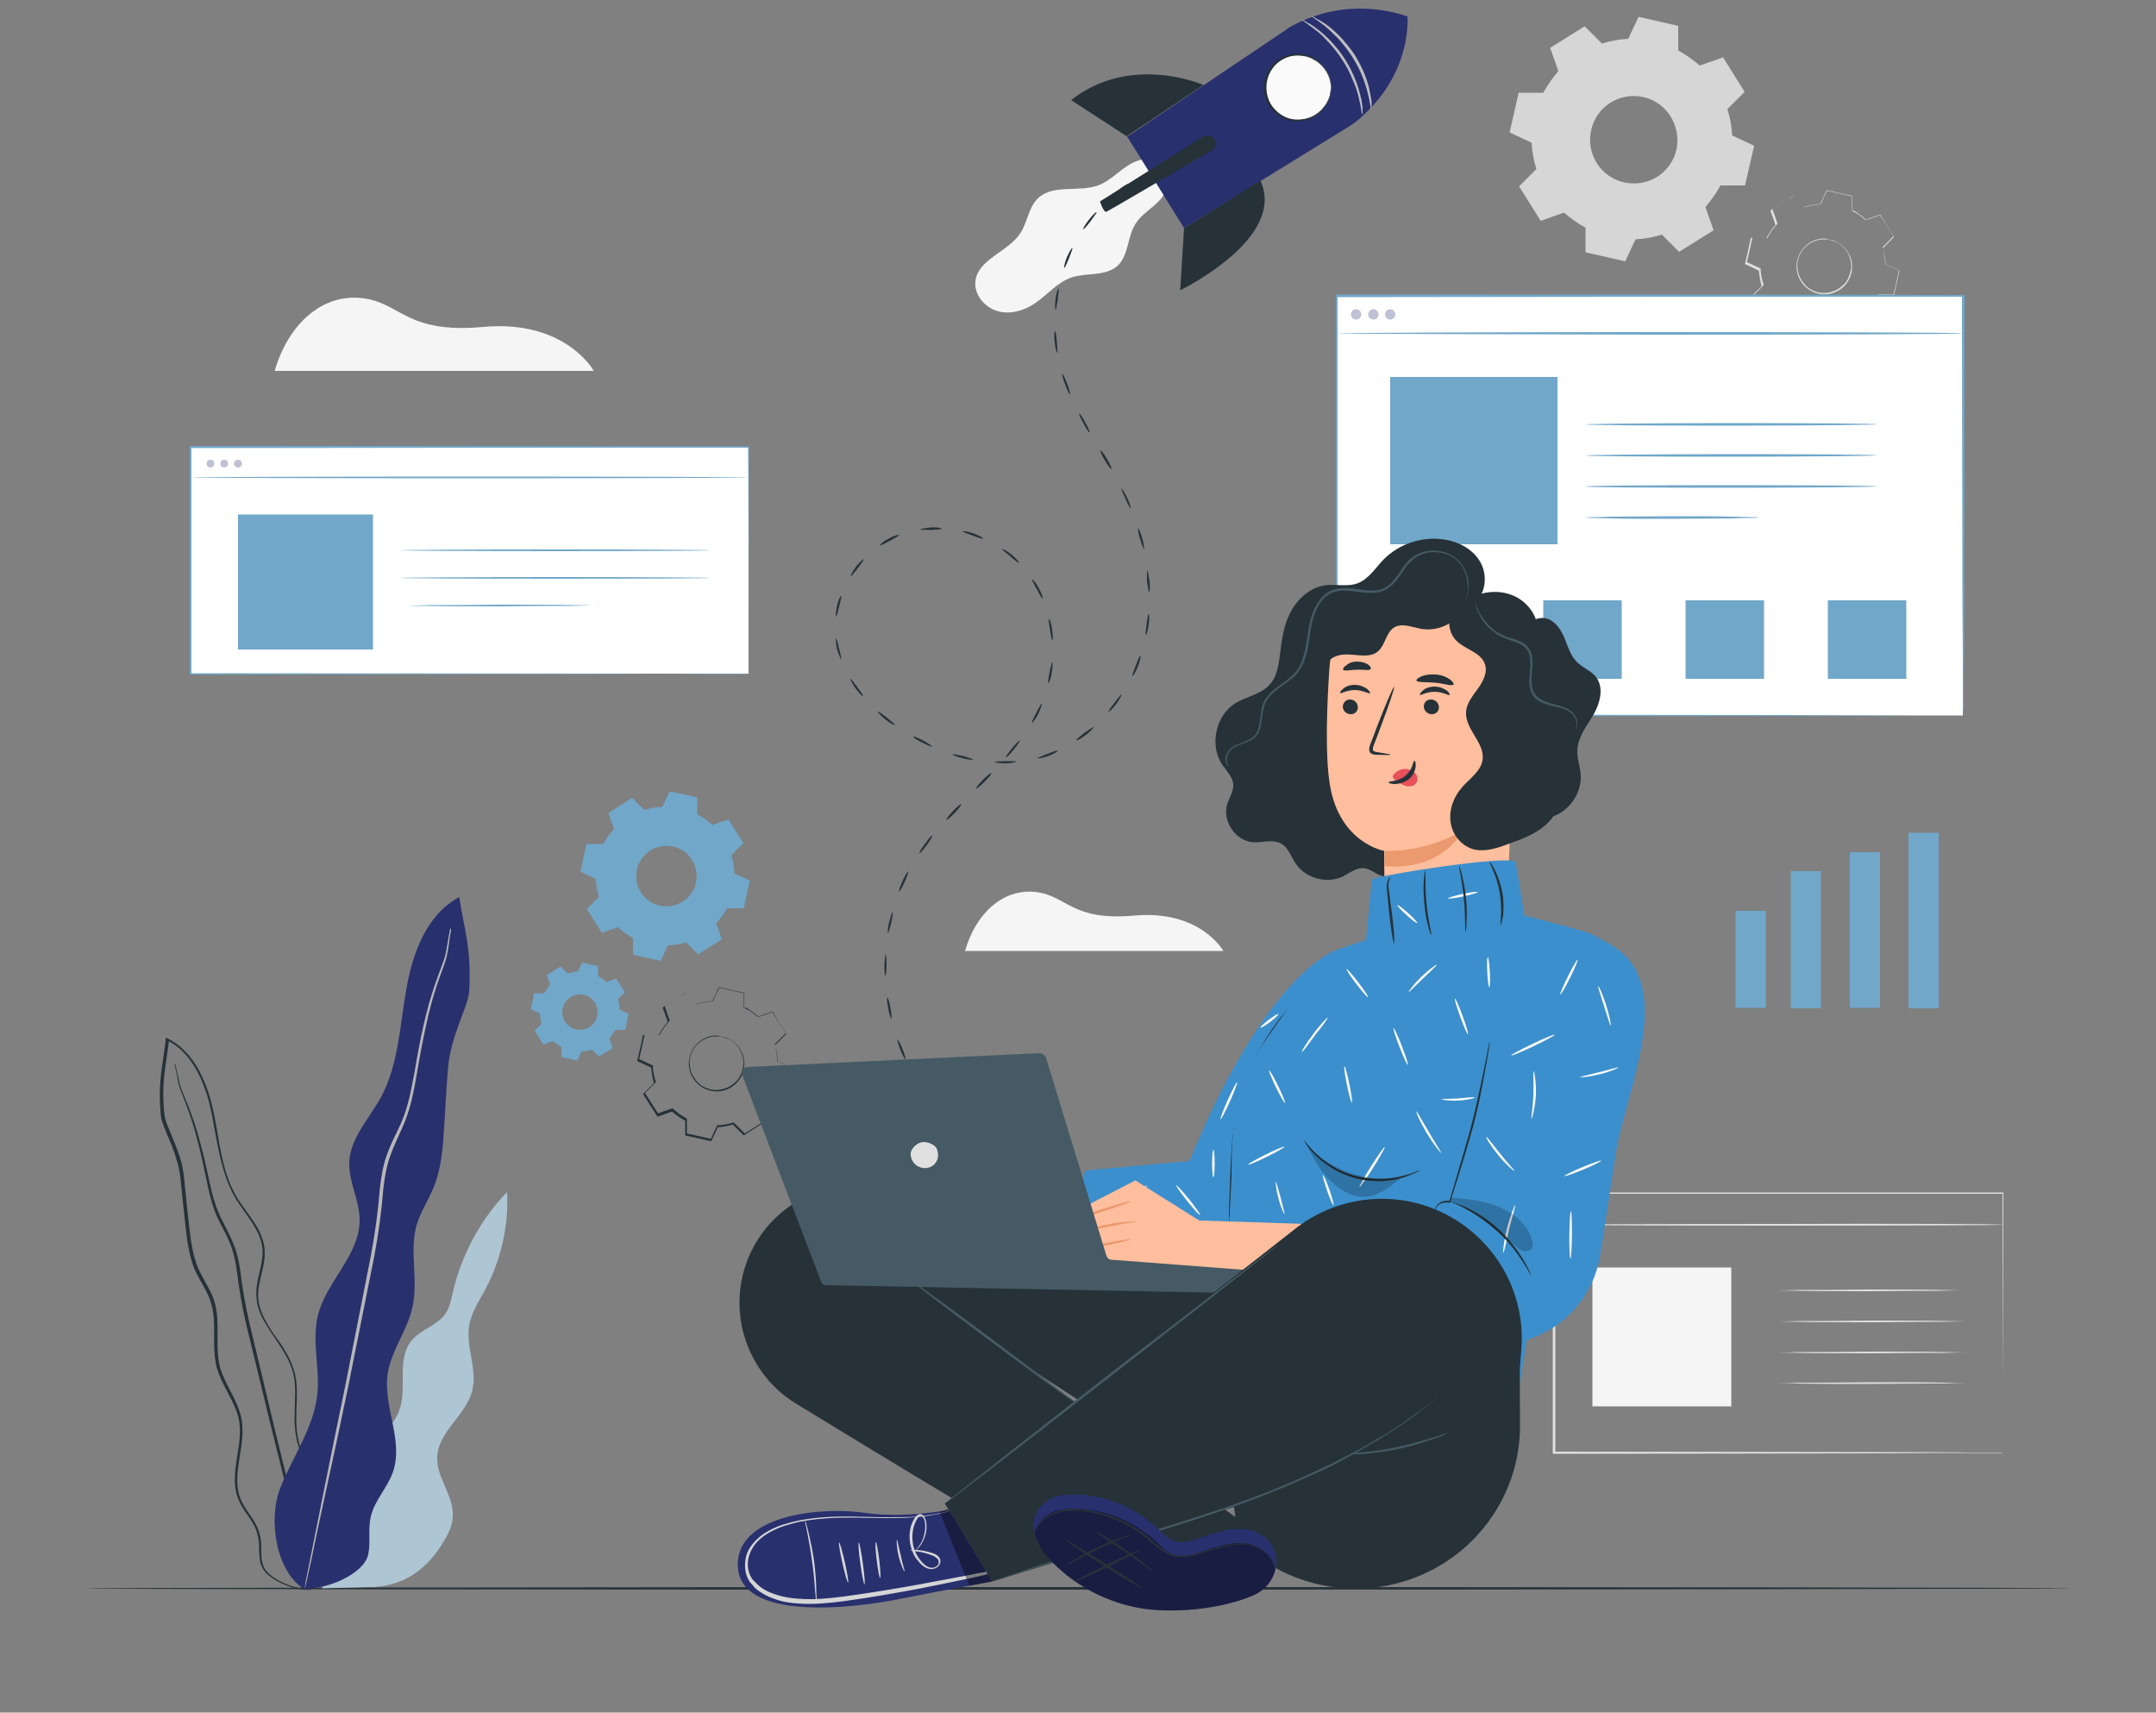 <?xml version="1.0" encoding="utf-8"?>
<!-- Generator: Adobe Illustrator 18.1.1, SVG Export Plug-In . SVG Version: 6.00 Build 0)  -->
<svg version="1.1" xmlns="http://www.w3.org/2000/svg" xmlns:xlink="http://www.w3.org/1999/xlink" x="0px" y="0px"
	 viewBox="0 0 500 397.1" enable-background="new 0 0 500 397.1" xml:space="preserve">
<rect x="0" y="0" width="500" height="397.1" fill="#808080" stroke="none"/>
<g id="Background_Complete">
</g>
<g id="Background_Simple" display="none">
	<path display="inline" fill="#F5F5F5" d="M409,78l-2.1-3.4c-17.9-29.1-50.1-46.6-84.2-44.5c-4.4,0.3-8.7,0.9-13,1.8
		c-31,6.5-57.9,29.7-69,59.3c-6.6,17.4-8.4,37.5-20.9,51.3c-16.2,18-43.7,18.5-67.9,17.8c-24.2-0.7-51.8-0.1-67.9,17.9
		c-10.1,11.3-13.3,27.4-12.5,42.5c2.2,40.1,30.4,75.9,66.4,93.8c36,17.8,78.3,19.4,117.7,11.6c55.2-11,107.6-41.1,139.2-87.7
		S434.2,128.2,409,78z"/>
	<path display="inline" fill="#F5F5F5" d="M188.1,88.8c-6-6.8-18.5-10.6-27.6-9.5l0,0c-8.3-0.2-16.6,3.7-21.7,10.2
		c-5.1,6.5-6.9,15.5-4.7,23.5c3.4,12.3,15.4,20.7,27.9,23.1c8,1.5,16.8,0.8,23.4-4c6.4-4.7,9.8-12.7,10.7-20.6
		C197,102.4,194.1,95.6,188.1,88.8z"/>
</g>
<g id="Floor">
</g>
<g id="Screens">
</g>
<g id="Rocket">
</g>
<g id="Plant">
</g>
<g id="Chart">
</g>
<g id="Gears">
</g>
<g id="Character">
	<g>
		<g>
			<g>
				<g>
					<g>
						<g>
							<path fill="#E0E0E0" d="M424.4,55.6c0,0,0.6,0,1.5,0.5c0.9,0.4,2.2,1.3,3,3c0.4,0.8,0.7,1.8,0.6,2.9c0,1.1-0.3,2.2-1,3.3
								c-0.3,0.5-0.7,1-1.2,1.4c-0.5,0.4-1,0.8-1.6,1c-1.2,0.6-2.7,0.7-4,0.4c-1.4-0.3-2.6-1.1-3.5-2.1c-0.4-0.5-0.8-1.1-1-1.6
								c-0.3-0.6-0.4-1.2-0.5-1.8c-0.2-1.2,0.1-2.4,0.5-3.4c0.4-1,1.1-1.8,1.8-2.4c1.4-1.2,3-1.5,4-1.5
								C423.9,55.4,424.4,55.6,424.4,55.6c0,0-0.6-0.1-1.6-0.1c-1,0-2.5,0.4-3.8,1.5c-0.7,0.6-1.3,1.3-1.7,2.3
								c-0.4,1-0.6,2.1-0.4,3.2c0.1,0.6,0.2,1.2,0.5,1.7c0.2,0.6,0.6,1.1,1,1.6c0.8,1,2,1.7,3.3,2c1.3,0.3,2.7,0.1,3.8-0.4
								c0.6-0.2,1.1-0.6,1.6-1c0.5-0.4,0.9-0.8,1.2-1.3c0.6-1,0.9-2.1,1-3.1c0.1-1-0.2-2-0.5-2.8c-0.7-1.6-1.9-2.6-2.8-3
								C425,55.8,424.4,55.7,424.4,55.6z"/>
						</g>
					</g>
				</g>
			</g>
			<g>
				<g>
					<g>
						<g>
							<path fill="#E0E0E0" d="M429.5,48.9c0,0,0-0.1,0-0.2c0-0.2,0-0.4,0-0.7c0-0.6,0-1.5,0-2.7l0,0.1c-1.5-0.3-3.4-0.7-5.8-1.3
								l0.1-0.1c-0.5,1-1,2.1-1.5,3.2l0,0.1l-0.1,0c-1.2,0.1-2.5,0.3-3.8,0.7l-0.1,0l-0.1-0.1c-0.8-0.8-1.6-1.6-2.5-2.5l0.2,0
								c-1.6,1-3.2,2.1-5,3.2l0.1-0.2c0.4,1,0.8,2.2,1.2,3.4l0,0.1l-0.1,0.1c-0.8,0.9-1.6,1.9-2.2,3.1l0,0.1l-0.1,0
								c-1.1,0-2.3,0-3.6,0l0.2-0.1c-0.4,1.8-0.8,3.8-1.3,5.8l-0.1-0.2c1,0.5,2.1,1,3.2,1.5l0.1,0l0,0.1c0,1.2,0.3,2.5,0.7,3.7
								l0,0.1l-0.1,0.1c-0.8,0.8-1.6,1.7-2.5,2.5l0-0.2c1,1.6,2.1,3.3,3.2,5l-0.2-0.1c1.1-0.4,2.2-0.8,3.4-1.2l0.1,0l0.1,0.1
								c0.9,0.8,1.9,1.6,3.1,2.2l0,0l0,0c0,0.1-0.1-0.2,0.1,0.2l0,0v0v0v0l0,0.1l0,0.1l0,0.2l0,0.4l0,0.9c0,0.6,0,1.2,0,1.8
								l-0.1-0.2c1.9,0.4,3.9,0.9,5.8,1.3l-0.2,0.1c0.5-1.1,1-2.2,1.5-3.2l0-0.1l0.1,0c1.3,0,2.5-0.3,3.7-0.6l0.1,0l0.1,0.1
								c0.9,0.9,1.7,1.7,2.5,2.5l-0.2,0c1.7-1.1,3.4-2.1,5-3.2l-0.1,0.2c-0.4-1.1-0.8-2.3-1.2-3.4l0-0.1l0.1-0.1
								c0.9-1,1.6-2,2.2-3.1l0-0.1h0.1c1.2,0,2.4,0,3.6,0l-0.1,0.1c0.5-2,0.9-3.9,1.3-5.8l0.1,0.2c-1.1-0.5-2.2-1-3.2-1.5l-0.1,0
								l0-0.1c-0.1-1.4-0.3-2.6-0.6-3.8l0-0.1l0.1-0.1c0.9-0.9,1.7-1.7,2.5-2.5l0,0.1c-1.2-1.9-2.3-3.6-3.1-5l0.1,0
								c-1.3,0.5-2.5,0.9-3.4,1.2l0,0l0,0c-0.9-0.9-1.8-1.4-2.3-1.8c-0.3-0.2-0.5-0.3-0.6-0.4C429.6,48.9,429.5,48.9,429.5,48.9
								c0,0,0.1,0,0.2,0.1c0.1,0.1,0.4,0.2,0.6,0.3c0.6,0.3,1.4,0.9,2.3,1.7l-0.1,0c0.9-0.3,2-0.7,3.4-1.2l0.1,0l0,0.1
								c0.9,1.4,2,3,3.2,5l0,0.1l-0.1,0.1c-0.8,0.8-1.6,1.6-2.5,2.5l0-0.1c0.4,1.2,0.6,2.4,0.7,3.8l-0.1-0.1c1,0.5,2.1,1,3.2,1.5
								l0.1,0l0,0.1c-0.4,1.8-0.8,3.7-1.3,5.8l0,0.1l-0.1,0c-1.2,0-2.3,0-3.6,0l0.1-0.1c-0.6,1.1-1.3,2.2-2.2,3.2l0-0.2
								c0.4,1.1,0.8,2.2,1.2,3.4l0,0.1l-0.1,0.1c-1.6,1-3.3,2.1-5,3.2l-0.1,0.1l-0.1-0.1c-0.8-0.8-1.7-1.7-2.5-2.5l0.2,0
								c-1.2,0.4-2.5,0.6-3.8,0.7l0.2-0.1c-0.5,1.1-1,2.1-1.5,3.2l-0.1,0.1l-0.1,0c-1.9-0.4-3.8-0.9-5.8-1.3l-0.1,0l0-0.1
								c0-0.6,0-1.2,0-1.8l0-0.9l0-0.4l0-0.2l0-0.1l0-0.1l0,0v0v0v0c0.2,0.3,0.1,0.1,0.1,0.2l0,0l0,0c-1.2-0.6-2.3-1.4-3.2-2.2
								l0.2,0c-1.2,0.4-2.3,0.8-3.4,1.2l-0.1,0l-0.1-0.1c-1.1-1.7-2.2-3.4-3.2-5l-0.1-0.1l0.1-0.1c0.9-0.9,1.7-1.7,2.5-2.5l0,0.2
								c-0.4-1.3-0.6-2.6-0.7-3.8l0.1,0.1c-1.1-0.5-2.2-1.1-3.2-1.5l-0.1-0.1l0-0.1c0.5-2,0.9-4,1.3-5.8l0-0.1l0.1,0
								c1.2,0,2.5,0,3.6,0l-0.1,0.1c0.6-1.2,1.4-2.3,2.2-3.2l0,0.2c-0.4-1.2-0.8-2.3-1.2-3.4l0-0.1l0.1-0.1c1.8-1.1,3.4-2.2,5-3.1
								l0.1-0.1l0.1,0.1c0.9,0.9,1.7,1.7,2.5,2.5l-0.1,0c1.3-0.4,2.6-0.6,3.8-0.7l-0.1,0.1c0.6-1.2,1.1-2.2,1.5-3.2l0-0.1l0.1,0
								c2.3,0.5,4.3,1,5.8,1.3l0,0l0,0c0,1.1,0,2,0,2.6c0,0.3,0,0.5,0,0.7C429.5,48.8,429.5,48.8,429.5,48.9z"/>
						</g>
					</g>
				</g>
			</g>
		</g>
		<g>
			<g>
				<g>
					<path fill="#E0E0E0" d="M464.5,336.9c0,0,0-0.4,0-1.1c0-0.7,0-1.8,0-3.2c0-2.8,0-6.8,0-12.1c0-10.4-0.1-25.5-0.1-43.9l0.2,0.2
						c-27.9,0-64.4,0-104.1,0h0l0.2-0.2c0,21.3,0,41.7,0,60.2l-0.2-0.2c30.5,0,56.5,0.1,74.9,0.1c9.2,0,16.5,0,21.5,0.1
						c2.5,0,4.4,0,5.7,0c0.6,0,1.1,0,1.5,0C464.3,336.9,464.5,336.9,464.5,336.9s-0.2,0-0.5,0c-0.3,0-0.8,0-1.5,0
						c-1.3,0-3.2,0-5.7,0c-5,0-12.3,0-21.5,0.1c-18.4,0-44.5,0.1-75,0.1l-0.2,0v-0.2c0-18.6,0-38.9,0-60.2v-0.2h0.2h0
						c39.7,0,76.2,0,104.1,0l0.2,0l0,0.2c0,18.5-0.1,33.6-0.1,44c0,5.2,0,9.3,0,12c0,1.4,0,2.4,0,3.1
						C464.5,336.6,464.5,336.9,464.5,336.9z"/>
				</g>
			</g>
			<g>
				<g>
					<path fill="#E0E0E0" d="M464.5,284c0,0.1-23.3,0.2-52,0.2c-28.7,0-52-0.1-52-0.2c0-0.1,23.3-0.2,52-0.2
						C441.2,283.7,464.5,283.8,464.5,284z"/>
				</g>
			</g>
			<g>
				<rect x="369.3" y="293.9" fill="#F5F5F5" width="32.2" height="32.2"/>
			</g>
			<g>
				<g>
					<g>
						<path fill="#E0E0E0" d="M456.9,299.2c0,0-0.2,0-0.5,0c-0.4,0-0.8,0-1.4,0c-1.2,0-2.9,0-5,0.1c-4.3,0-10.1,0-16.5,0.1
							c-6.4,0-12.2,0-16.5-0.1c-2.1,0-3.8-0.1-5-0.1c-0.6,0-1,0-1.4,0c-0.3,0-0.5,0-0.5,0c0,0,0.2,0,0.5,0c0.4,0,0.8,0,1.4,0
							c1.2,0,2.9,0,5-0.1c4.3,0,10.1,0,16.5-0.1c6.4,0,12.2,0,16.5,0.1c2.1,0,3.8,0.1,5,0.1c0.6,0,1,0,1.4,0
							C456.7,299.2,456.9,299.2,456.9,299.2z"/>
					</g>
				</g>
				<g>
					<g>
						<path fill="#E0E0E0" d="M457.9,306.4c0,0-0.2,0-0.5,0c-0.4,0-0.8,0-1.4,0c-1.3,0-3,0-5.1,0.1c-4.4,0-10.3,0-16.8,0.1
							c-6.5,0-12.5,0-16.8-0.1c-2.1,0-3.8-0.1-5.1-0.1c-0.6,0-1,0-1.4,0c-0.3,0-0.5,0-0.5,0c0,0,0.2,0,0.5,0c0.4,0,0.8,0,1.4,0
							c1.3,0,3,0,5.1-0.1c4.4,0,10.3,0,16.8-0.1c6.5,0,12.5,0,16.8,0.1c2.1,0,3.8,0.1,5.1,0.1c0.6,0,1,0,1.4,0
							C457.8,306.3,457.9,306.4,457.9,306.4z"/>
					</g>
				</g>
				<g>
					<g>
						<path fill="#E0E0E0" d="M457.9,313.6c0,0-0.2,0-0.5,0c-0.4,0-0.8,0-1.4,0c-1.3,0-3,0-5.1,0.1c-4.4,0-10.3,0-16.8,0.1
							c-6.5,0-12.5,0-16.8-0.1c-2.1,0-3.8-0.1-5.1-0.1c-0.6,0-1,0-1.4,0c-0.3,0-0.5,0-0.5,0s0.2,0,0.5,0c0.4,0,0.8,0,1.4,0
							c1.3,0,3,0,5.1-0.1c4.4,0,10.3,0,16.8-0.1c6.5,0,12.5,0,16.8,0.1c2.1,0,3.8,0.1,5.1,0.1c0.6,0,1,0,1.4,0
							C457.8,313.5,457.9,313.5,457.9,313.6z"/>
					</g>
				</g>
				<g>
					<g>
						<path fill="#E0E0E0" d="M457.9,320.7c0,0-0.2,0-0.5,0c-0.4,0-0.8,0-1.4,0c-1.3,0-3,0-5.1,0.1c-4.4,0-10.3,0-16.8,0.1
							c-6.5,0-12.5,0-16.8-0.1c-2.1,0-3.8-0.1-5.1-0.1c-0.6,0-1,0-1.4,0c-0.3,0-0.5,0-0.5,0c0,0,0.2,0,0.5,0c0.4,0,0.8,0,1.4,0
							c1.3,0,3,0,5.1-0.1c4.4,0,10.3,0,16.8-0.1c6.5,0,12.5,0,16.8,0.1c2.1,0,3.8,0.1,5.1,0.1c0.6,0,1,0,1.4,0
							C457.8,320.7,457.9,320.7,457.9,320.7z"/>
					</g>
				</g>
			</g>
		</g>
		<g opacity="0.8">
			<g>
				<g>
					<path fill-rule="evenodd" clip-rule="evenodd" fill="#EBEBEB" d="M389.2,11.7c1.8,1,3.5,2.2,5,3.5l5.4-1.9l5,8l-4,4
						c0.6,1.9,1,4,1.1,6.1l5.1,2.4l-2.1,9.2l-5.7,0c-1,1.8-2.2,3.5-3.5,5l1.9,5.4l-8,5l-4-4c-1.9,0.6-4,1-6.1,1.1l-2.4,5.1l-9.2-2.1
						l0-5.7c-1.8-1-3.5-2.2-5-3.5l-5.4,1.9l-5-8l4-4c-0.6-1.9-1-4-1.1-6.1l-5.1-2.4l2.1-9.2l5.7,0c1-1.8,2.2-3.5,3.5-5l-1.9-5.4l8-5
						l4,4c1.9-0.6,4-1,6.1-1.1l2.4-5.1l9.2,2.1L389.2,11.7L389.2,11.7z M381.1,22.5c-5.5-1.2-10.9,2.2-12.1,7.7
						c-1.2,5.5,2.2,10.9,7.7,12.1c5.5,1.2,10.9-2.2,12.1-7.7C389.9,29.1,386.5,23.7,381.1,22.5z"/>
				</g>
			</g>
		</g>
		<g>
			<path fill="#F5F5F5" d="M63.7,86h74c0,0-6.5-11.9-25.6-10.2C93.9,77.5,93,70,83.7,69.1C74.5,68.2,66.8,75.3,63.7,86z"/>
		</g>
		<g>
			<path fill="#F5F5F5" d="M223.8,220.5h59.9c0,0-5.3-9.6-20.7-8.2c-14.7,1.3-15.5-4.7-23-5.5C232.5,206.1,226.3,211.8,223.8,220.5z
				"/>
		</g>
		<g>
			<path fill="#263238" d="M480.1,368.3c0,0.1-103,0.3-230.1,0.3c-127.1,0-230.2-0.1-230.2-0.3c0-0.1,103-0.3,230.2-0.3
				C377.1,368,480.1,368.1,480.1,368.3z"/>
		</g>
		<g>
			<rect x="309.9" y="68.6" fill="#FFFFFF" width="145.3" height="97.3"/>
		</g>
		<g>
			<g>
				<path fill="#71A7C9" d="M455.2,165.9c0,0,0-0.6,0-1.8c0-1.2,0-2.9,0-5.1c0-4.5,0-11.1-0.1-19.6c0-16.9-0.1-41.2-0.1-70.8
					l0.2,0.2c-40,0-90.5,0-145.3,0.1h0l0.3-0.3c0,34.7,0,67.6,0,97.3l-0.2-0.2c42.8,0,79.1,0.1,104.7,0.1c12.8,0,23,0,29.9,0.1
					c3.5,0,6.1,0,8,0c0.9,0,1.6,0,2.1,0C454.9,165.9,455.2,165.9,455.2,165.9s-0.2,0-0.7,0c-0.5,0-1.1,0-2,0c-1.8,0-4.5,0-7.9,0
					c-6.9,0-17.1,0-29.8,0.1c-25.6,0-62,0.1-104.8,0.1l-0.2,0v-0.2c0-29.7,0-62.6,0-97.3l0-0.3h0.3h0c54.7,0,105.2,0,145.3,0.1
					l0.2,0l0,0.2c0,29.7-0.1,54-0.1,70.9c0,8.4,0,15-0.1,19.5c0,2.2,0,3.9,0,5.1C455.2,165.3,455.2,165.9,455.2,165.9z"/>
			</g>
		</g>
		<g>
			<g>
				<path fill="#71A7C9" d="M309.9,77.3c0-0.1,32.5-0.3,72.6-0.3c40.1,0,72.6,0.1,72.6,0.3s-32.5,0.3-72.6,0.3
					C342.4,77.5,309.9,77.4,309.9,77.3z"/>
			</g>
		</g>
		<g>
			<g opacity="0.3">
				<circle fill="#29306E" cx="314.5" cy="72.9" r="1.2"/>
			</g>
			<g opacity="0.3">
				<circle fill="#29306E" cx="318.5" cy="72.9" r="1.2"/>
			</g>
			<g opacity="0.3">
				<circle fill="#29306E" cx="322.4" cy="72.9" r="1.2"/>
			</g>
		</g>
		<g>
			<rect x="322.4" y="87.4" fill="#71A7C9" width="38.8" height="38.8"/>
		</g>
		<g>
			<g>
				<path fill="#71A7C9" d="M435.3,98.4c0,0.1-15.1,0.3-33.8,0.3c-18.6,0-33.8-0.1-33.8-0.3c0-0.1,15.1-0.3,33.8-0.3
					C420.2,98.1,435.3,98.2,435.3,98.4z"/>
			</g>
		</g>
		<g>
			<g>
				<path fill="#71A7C9" d="M435.3,105.6c0,0.1-15.1,0.3-33.8,0.3c-18.6,0-33.8-0.1-33.8-0.3c0-0.1,15.1-0.3,33.8-0.3
					C420.2,105.3,435.3,105.4,435.3,105.6z"/>
			</g>
		</g>
		<g>
			<g>
				<path fill="#71A7C9" d="M435.3,112.8c0,0.1-15.1,0.3-33.8,0.3c-18.6,0-33.8-0.1-33.8-0.3s15.1-0.3,33.8-0.3
					C420.2,112.5,435.3,112.6,435.3,112.8z"/>
			</g>
		</g>
		<g>
			<g>
				<path fill="#71A7C9" d="M407.7,120c0,0-0.6,0.1-1.6,0.1c-1.1,0-2.5,0-4.3,0.1c-3.6,0-8.6,0.1-14.1,0.1c-5.5,0-10.5,0-14.1-0.1
					c-1.7,0-3.2-0.1-4.3-0.1c-1,0-1.6-0.1-1.6-0.1c0,0,0.6-0.1,1.6-0.1c1.1,0,2.5,0,4.3-0.1c3.6,0,8.6-0.1,14.1-0.1
					c5.5,0,10.5,0,14.1,0.1c1.7,0,3.2,0.1,4.3,0.1C407.1,119.9,407.7,119.9,407.7,120z"/>
			</g>
		</g>
		<g opacity="0.3">
			<rect x="324.8" y="139.2" fill="#E8505B" width="18.2" height="18.2"/>
		</g>
		<g>
			<rect x="357.9" y="139.2" fill="#71A7C9" width="18.2" height="18.2"/>
		</g>
		<g>
			<rect x="390.9" y="139.2" fill="#71A7C9" width="18.2" height="18.2"/>
		</g>
		<g>
			<rect x="423.9" y="139.2" fill="#71A7C9" width="18.2" height="18.2"/>
		</g>
		<g>
			<rect x="44.2" y="103.6" fill="#FFFFFF" width="129.4" height="52.6"/>
		</g>
		<g>
			<g>
				<path fill="#71A7C9" d="M173.6,156.2c0,0,0-0.3,0-0.9c0-0.6,0-1.5,0-2.7c0-2.4,0-5.9,0-10.5c0-9.1,0-22.2-0.1-38.4l0.1,0.1
					c-32.9,0-78.8,0-129.4,0.1h0l0.2-0.2c0,18.4,0,36.2,0,52.6l-0.2-0.2c37.5,0,69.8,0.1,92.8,0.1c11.5,0,20.6,0,26.9,0.1
					c3.1,0,5.6,0,7.2,0c0.8,0,1.4,0,1.9,0C173.4,156.2,173.6,156.2,173.6,156.2s-0.2,0-0.6,0c-0.4,0-1,0-1.8,0c-1.6,0-4,0-7.2,0
					c-6.3,0-15.4,0-26.9,0.1c-23,0-55.4,0.1-92.9,0.1l-0.2,0v-0.2c0-16.4,0-34.2,0-52.6v-0.2h0.2h0c50.7,0,96.5,0,129.4,0.1l0.1,0
					l0,0.1c0,16.3-0.1,29.4-0.1,38.5c0,4.5,0,8,0,10.4c0,1.2,0,2.1,0,2.7C173.6,155.9,173.6,156.2,173.6,156.2z"/>
			</g>
		</g>
		<g>
			<g>
				<path fill="#71A7C9" d="M44.3,110.7c0-0.1,28.9-0.2,64.6-0.2c35.7,0,64.6,0.1,64.6,0.2c0,0.1-28.9,0.2-64.6,0.2
					C73.3,110.9,44.3,110.8,44.3,110.7z"/>
			</g>
		</g>
		<g>
			<g opacity="0.3">
				<circle fill="#29306E" cx="48.8" cy="107.5" r="0.9"/>
			</g>
			<g opacity="0.3">
				<circle fill="#29306E" cx="52" cy="107.5" r="0.9"/>
			</g>
			<g opacity="0.3">
				<circle fill="#29306E" cx="55.2" cy="107.5" r="0.9"/>
			</g>
		</g>
		<g>
			<rect x="55.2" y="119.3" fill="#71A7C9" width="31.3" height="31.3"/>
		</g>
		<g>
			<g>
				<g>
					<path fill="#71A7C9" d="M164.7,127.6c0,0.1-16.1,0.2-35.9,0.2c-19.8,0-35.9-0.1-35.9-0.2c0-0.1,16.1-0.2,35.9-0.2
						C148.6,127.4,164.7,127.5,164.7,127.6z"/>
				</g>
			</g>
			<g>
				<g>
					<path fill="#71A7C9" d="M164.7,134c0,0.1-16.1,0.2-35.9,0.2c-19.8,0-35.9-0.1-35.9-0.2c0-0.1,16.1-0.2,35.9-0.2
						C148.6,133.8,164.7,133.9,164.7,134z"/>
				</g>
			</g>
			<g>
				<g>
					<path fill="#71A7C9" d="M139.1,140.4c0,0-0.2,0-0.5,0c-0.4,0-0.8,0-1.3,0c-1.2,0-2.9,0-5,0.1c-4.2,0-10,0-16.4,0.1
						c-6.4,0-12.1,0-16.4-0.1c-2.1,0-3.7,0-5-0.1c-0.5,0-1,0-1.3,0c-0.3,0-0.5,0-0.5,0c0,0,0.2,0,0.5,0c0.4,0,0.8,0,1.3,0
						c1.2,0,2.9,0,5-0.1c4.2,0,10,0,16.4-0.1c6.4,0,12.1,0,16.4,0.1c2.1,0,3.7,0,5,0.1c0.5,0,1,0,1.3,0
						C138.9,140.3,139.1,140.4,139.1,140.4z"/>
				</g>
			</g>
		</g>
		<path fill="#F5F5F5" d="M268.7,37.6c-2.2-1.4-5.1-0.6-7.3,0.9c-2.2,1.4-4,3.4-6.5,4.4c-4.6,1.8-10.5-0.3-14.1,3
			c-2.3,2.1-2.5,5.7-4.2,8.2c-2.9,4.4-9.9,6-10.4,11.2c-0.3,3,2.1,5.9,5,6.8c2.9,0.9,6.2,0,8.7-1.7c3-2,5.3-5,8.7-6.1
			c3.5-1.1,7.7-0.2,10.5-2.6c2.7-2.4,2.3-6.9,4.3-9.9c1-1.6,2.7-2.8,4.2-4.1s2.9-2.8,3.1-4.8C270.8,40.9,270.1,37.6,268.7,37.6"/>
		<g>
			<g>
				<path fill="#263238" d="M212.4,250c0.1-0.1,0.5,0.3,0.9,0.9c0.4,0.6,0.6,1.1,0.5,1.2c-0.1,0.1-0.5-0.3-0.9-0.9
					C212.5,250.6,212.3,250.1,212.4,250z"/>
			</g>
			<g>
				<path fill="#263238" d="M208.1,241c0.1,0,0.7,0.9,1.2,2.2c0.5,1.3,0.8,2.4,0.7,2.4c-0.1,0.1-0.7-0.9-1.2-2.2
					C208.3,242.1,208,241,208.1,241z"/>
			</g>
			<g>
				<path fill="#263238" d="M205.8,231.3c0.1,0,0.5,1.1,0.7,2.4c0.3,1.4,0.3,2.5,0.2,2.5c-0.1,0-0.5-1-0.7-2.4
					C205.7,232.4,205.6,231.3,205.8,231.3z"/>
			</g>
			<g>
				<path fill="#263238" d="M205.4,221.3c0.1,0,0.2,1.1,0.2,2.5c0,1.4-0.2,2.5-0.3,2.5c-0.1,0-0.2-1.1-0.2-2.5
					C205.2,222.4,205.3,221.3,205.4,221.3z"/>
			</g>
			<g>
				<path fill="#263238" d="M207,211.4c0.1,0,0,1.2-0.3,2.5c-0.3,1.3-0.6,2.4-0.8,2.4c-0.1,0,0-1.1,0.3-2.5
					C206.6,212.5,206.9,211.4,207,211.4z"/>
			</g>
			<g>
				<path fill="#263238" d="M210.6,202.1c0.1,0.1-0.2,1.1-0.8,2.4c-0.6,1.3-1.1,2.2-1.3,2.2c-0.1-0.1,0.2-1.1,0.8-2.4
					C209.9,203,210.5,202,210.6,202.1z"/>
			</g>
			<g>
				<path fill="#263238" d="M216.2,193.8c0.1,0.1-0.5,1.1-1.3,2.2c-0.8,1.1-1.6,1.9-1.7,1.9c-0.1-0.1,0.4-1.1,1.3-2.2
					C215.3,194.5,216,193.7,216.2,193.8z"/>
			</g>
			<g>
				
					<ellipse transform="matrix(0.69 -0.724 0.724 0.69 -67.635 218.524)" fill="#263238" cx="221.1" cy="188.2" rx="2.5" ry="0.3"/>
			</g>
			<g>
				
					<ellipse transform="matrix(0.702 -0.712 0.712 0.702 -60.935 216.461)" fill="#263238" cx="228.2" cy="181" rx="2.5" ry="0.3"/>
			</g>
			<g>
				<path fill="#263238" d="M236.5,171.7c0.1,0.1-0.5,1-1.4,2.1c-0.9,1.1-1.7,1.9-1.8,1.8c-0.1-0.1,0.5-1,1.4-2.1
					C235.6,172.4,236.4,171.6,236.5,171.7z"/>
			</g>
			<g>
				<path fill="#263238" d="M241.6,163.1c0.1,0.1-0.2,1.1-0.8,2.4c-0.6,1.2-1.3,2.1-1.5,2.1c-0.1-0.1,0.4-1.1,1-2.3
					C240.9,164.1,241.5,163.1,241.6,163.1z"/>
			</g>
			<g>
				<path fill="#263238" d="M244,153.5c0.1,0,0.2,1.1-0.1,2.5c-0.2,1.4-0.6,2.4-0.8,2.4c-0.1,0,0-1.1,0.3-2.5
					C243.7,154.6,243.9,153.5,244,153.5z"/>
			</g>
			<g>
				<path fill="#263238" d="M243.3,143.5c0.1,0,0.5,1,0.7,2.4c0.2,1.4,0.2,2.5,0,2.5c-0.1,0-0.3-1.1-0.5-2.4
					C243.3,144.7,243.1,143.6,243.3,143.5z"/>
			</g>
			<g>
				<path fill="#263238" d="M239.4,134.4c0.1-0.1,0.9,0.8,1.5,2c0.7,1.2,1,2.3,0.9,2.4c-0.1,0.1-0.7-0.9-1.3-2.1
					C239.8,135.4,239.2,134.5,239.4,134.4z"/>
			</g>
			<g>
				<path fill="#263238" d="M232.4,127.3c0.1-0.1,1.1,0.4,2.2,1.3c1.1,0.9,1.8,1.8,1.7,1.9c-0.1,0.1-1-0.6-2-1.5
					C233.2,128.1,232.3,127.4,232.4,127.3z"/>
			</g>
			<g>
				<path fill="#263238" d="M223.3,123.2c0-0.1,1.2,0,2.5,0.5c1.3,0.5,2.3,1,2.2,1.2c-0.1,0.1-1.1-0.2-2.4-0.7
					C224.3,123.7,223.3,123.4,223.3,123.2z"/>
			</g>
			<g>
				<path fill="#263238" d="M213.4,122.8c0-0.1,1.1-0.4,2.5-0.5c1.4-0.1,2.5,0.1,2.5,0.3c0,0.1-1.1,0.2-2.5,0.3
					C214.5,122.8,213.4,122.9,213.4,122.8z"/>
			</g>
			<g>
				<path fill="#263238" d="M204.1,126.4c-0.1-0.1,0.8-0.9,2-1.5c1.2-0.7,2.3-1,2.4-0.8c0.1,0.1-0.9,0.6-2.1,1.3
					C205.2,126,204.2,126.6,204.1,126.4z"/>
			</g>
			<g>
				<path fill="#263238" d="M197.3,133.6c-0.1-0.1,0.4-1.1,1.2-2.2c0.9-1.1,1.7-1.8,1.8-1.7c0.1,0.1-0.6,1-1.4,2.1
					C198.1,132.8,197.4,133.7,197.3,133.6z"/>
			</g>
			<g>
				<path fill="#263238" d="M193.9,143c-0.1,0-0.1-1.2,0.2-2.5c0.3-1.4,0.8-2.4,1-2.3c0.1,0.1-0.2,1.1-0.5,2.5
					C194.3,141.9,194,143,193.9,143z"/>
			</g>
			<g>
				<path fill="#263238" d="M195.1,152.8c-0.1,0.1-0.6-1-1-2.3c-0.3-1.4-0.3-2.5-0.2-2.5c0.1,0,0.4,1.1,0.7,2.4
					C194.9,151.7,195.2,152.8,195.1,152.8z"/>
			</g>
			<g>
				<path fill="#263238" d="M200.1,161.4c-0.1,0.1-0.9-0.7-1.7-1.8c-0.8-1.1-1.3-2.2-1.2-2.2c0.1-0.1,0.8,0.8,1.6,1.9
					C199.6,160.4,200.3,161.3,200.1,161.4z"/>
			</g>
			<g>
				<path fill="#263238" d="M207.5,168.1c-0.1,0.1-1.1-0.4-2.2-1.3c-1.1-0.9-1.8-1.7-1.7-1.8c0.1-0.1,1,0.6,2.1,1.4
					C206.8,167.3,207.6,168,207.5,168.1z"/>
			</g>
			<g>
				<path fill="#263238" d="M216.2,173.1c-0.1,0.1-1.1-0.3-2.3-0.9c-1.2-0.6-2.2-1.2-2.1-1.4c0.1-0.1,1.1,0.3,2.3,0.9
					C215.3,172.4,216.2,173,216.2,173.1z"/>
			</g>
			<g>
				<path fill="#263238" d="M225.7,176.1c0,0.1-1.2,0.1-2.5-0.3c-1.3-0.3-2.4-0.8-2.3-0.9c0-0.1,1.1,0.1,2.5,0.4
					C224.6,175.7,225.7,176,225.7,176.1z"/>
			</g>
			<g>
				<path fill="#263238" d="M235.7,176.6c0,0.1-1.1,0.4-2.5,0.4c-1.4,0-2.5-0.2-2.5-0.3c0-0.1,1.1-0.2,2.5-0.2
					C234.5,176.5,235.6,176.5,235.7,176.6z"/>
			</g>
			<g>
				<path fill="#263238" d="M245.3,174.1c0.1,0.1-0.9,0.7-2.2,1.2c-1.3,0.5-2.4,0.6-2.5,0.5c0-0.1,1-0.5,2.3-1
					C244.2,174.3,245.2,173.9,245.3,174.1z"/>
			</g>
			<g>
				<path fill="#263238" d="M253.6,168.6c0.1,0.1-0.7,1-1.8,1.8c-1.1,0.9-2.1,1.4-2.2,1.2c-0.1-0.1,0.8-0.8,1.9-1.7
					C252.6,169.2,253.5,168.5,253.6,168.6z"/>
			</g>
			<g>
				<path fill="#263238" d="M260.1,161c0.1,0.1-0.4,1.1-1.2,2.2c-0.8,1.1-1.7,1.9-1.8,1.8c-0.1-0.1,0.5-1,1.4-2.1
					C259.3,161.8,260,161,260.1,161z"/>
			</g>
			<g>
				<path fill="#263238" d="M264.5,152.1c0.1,0-0.1,1.2-0.6,2.4c-0.5,1.3-1.1,2.3-1.3,2.2c-0.1-0.1,0.3-1.1,0.8-2.4
					C263.9,153,264.3,152,264.5,152.1z"/>
			</g>
			<g>
				<path fill="#263238" d="M266.4,142.3c0.1,0,0.2,1.1,0,2.5c-0.2,1.4-0.5,2.5-0.7,2.4c-0.1,0,0-1.1,0.2-2.5
					C266.1,143.4,266.3,142.2,266.4,142.3z"/>
			</g>
			<g>
				<path fill="#263238" d="M266.1,132.3c0.1,0,0.3,1.1,0.5,2.5c0.1,1.4,0.1,2.5-0.1,2.5c-0.1,0-0.3-1.1-0.5-2.5
					C266,133.4,266,132.3,266.1,132.3z"/>
			</g>
			<g>
				<path fill="#263238" d="M264,122.5c0.1,0,0.5,1,0.9,2.3c0.4,1.3,0.5,2.5,0.4,2.5c-0.1,0-0.5-1-0.9-2.3
					C264,123.7,263.8,122.6,264,122.5z"/>
			</g>
			<g>
				<path fill="#263238" d="M260.1,113.3c0.1-0.1,0.7,0.9,1.3,2.1c0.6,1.3,0.9,2.3,0.8,2.4c-0.1,0.1-0.7-0.9-1.2-2.2
					C260.4,114.4,260,113.3,260.1,113.3z"/>
			</g>
			<g>
				
					<ellipse transform="matrix(-0.506 -0.863 0.863 -0.506 294.185 381.945)" fill="#263238" cx="256.5" cy="106.7" rx="2.5" ry="0.3"/>
			</g>
			<g>
				<path fill="#263238" d="M250.3,95.9c0.1-0.1,0.8,0.9,1.4,2.1c0.7,1.2,1.1,2.2,1,2.3c-0.1,0.1-0.8-0.9-1.4-2.1
					C250.6,97,250.1,95.9,250.3,95.9z"/>
			</g>
			<g>
				<path fill="#263238" d="M246.4,86.7c0.1,0,0.6,1,1.1,2.3c0.5,1.3,0.8,2.4,0.6,2.4c-0.1,0.1-0.6-0.9-1.1-2.3
					C246.5,87.8,246.2,86.7,246.4,86.7z"/>
			</g>
			<g>
				<path fill="#263238" d="M244.7,76.8c0.1,0,0.3,1.1,0.4,2.5c0.1,1.4,0.2,2.5,0.1,2.5c-0.1,0-0.5-1.1-0.6-2.4
					C244.4,78,244.5,76.8,244.7,76.8z"/>
			</g>
			<g>
				<path fill="#263238" d="M245.5,66.9c0.1,0,0,1.1-0.2,2.5c-0.2,1.4-0.4,2.5-0.5,2.4c-0.1,0-0.2-1.1,0-2.5
					C245,67.9,245.3,66.9,245.5,66.9z"/>
			</g>
			<g>
				<path fill="#263238" d="M248.7,57.5c0.1,0.1-0.3,1.1-0.8,2.4c-0.5,1.3-1,2.3-1.1,2.2c-0.1,0,0.1-1.2,0.6-2.4
					C248,58.3,248.6,57.4,248.7,57.5z"/>
			</g>
			<g>
				<path fill="#263238" d="M254.3,49.2c0.1,0.1-0.6,1-1.4,2.1c-0.8,1.1-1.6,1.9-1.7,1.9c-0.1-0.1,0.4-1.1,1.3-2.2
					C253.4,49.8,254.2,49.1,254.3,49.2z"/>
			</g>
			<g>
				<path fill="#263238" d="M261.8,42.6c0.1,0.1-0.8,0.8-1.9,1.7c-1.1,0.8-2,1.5-2.1,1.4c-0.1-0.1,0.7-0.9,1.8-1.8
					C260.7,43,261.7,42.5,261.8,42.6z"/>
			</g>
			<g>
				<path fill="#263238" d="M270.7,38.1c0,0.1-1,0.6-2.2,1.2c-1.3,0.5-2.3,1-2.4,0.8c-0.1-0.1,0.9-0.8,2.2-1.3
					C269.6,38.2,270.7,37.9,270.7,38.1z"/>
			</g>
			<g>
				<path fill="#263238" d="M278,36.2c0,0.1-0.5,0.4-1.2,0.5c-0.7,0.1-1.2,0.1-1.3,0c0-0.1,0.5-0.4,1.2-0.5
					C277.4,36.1,277.9,36.1,278,36.2z"/>
			</g>
		</g>
		<path fill="#29306E" d="M298.4,6.8c0,0,11.7-8.4,28-3c0,0,1.3,13.5-11.7,24.2"/>
		<path fill="#29306E" d="M261.4,31.7c0.5,0.7,13.2,21.2,13.2,21.2l38.3-23.6c6.7-4.1,8.4-13.1,3.7-19.4l0,0
			c-4.3-5.8-12.3-7.1-18.2-3.1L261.4,31.7z"/>
		<path fill="#263238" d="M274.6,52.9l-0.9,14.4c0,0,24.8-12,18.6-25.4L274.6,52.9z"/>
		<path fill="#263238" d="M279.1,19.7c0,0-16.8-7.4-30.7,3.5l12.9,8.4L279.1,19.7z"/>
		<path fill="#263238" d="M279,31.7l-23.9,15c0,0,0.8,2.6,1.5,2.4c0.5-0.2,18.5-10.8,24.4-14.2c1-0.6,1.2-1.8,0.5-2.7l0,0
			C280.7,31.3,279.7,31.2,279,31.7z"/>
		<g>
			<circle fill="#FAFAFA" cx="301" cy="20.3" r="7.7"/>
			<g>
				<path fill="#263238" d="M308.7,20.3c-0.1,0,0-0.7-0.3-1.8c-0.3-1.1-1.1-2.8-2.8-4.1c-0.9-0.6-1.9-1.2-3.2-1.4
					c-1.2-0.2-2.6-0.2-3.9,0.3c-1.3,0.5-2.6,1.4-3.4,2.6c-0.9,1.2-1.4,2.8-1.4,4.4c0,1.6,0.5,3.2,1.4,4.4c0.9,1.2,2.1,2.1,3.4,2.6
					c1.3,0.5,2.7,0.5,3.9,0.3c1.2-0.2,2.3-0.7,3.2-1.4c1.7-1.3,2.5-3,2.8-4.1C308.6,21,308.6,20.3,308.7,20.3c0,0,0,0.2,0,0.5
					c0,0.3,0,0.8-0.2,1.4c-0.3,1.2-1,3-2.8,4.3c-0.9,0.7-2,1.3-3.3,1.5c-1.3,0.2-2.7,0.2-4.1-0.3c-1.4-0.5-2.7-1.4-3.7-2.7
					c-1-1.3-1.5-3-1.5-4.7c0-1.7,0.6-3.4,1.5-4.7c1-1.3,2.3-2.3,3.7-2.7c1.4-0.5,2.9-0.6,4.1-0.3c1.3,0.2,2.4,0.8,3.3,1.5
					c1.8,1.4,2.5,3.2,2.8,4.3c0.1,0.6,0.2,1.1,0.2,1.4C308.7,20.1,308.7,20.3,308.7,20.3z"/>
			</g>
		</g>
		<g>
			<path fill="#BEBEBF" d="M318,25.4c-0.1,0-0.2-1.5-0.8-3.8c-0.3-1.2-0.7-2.5-1.3-4c-0.6-1.5-1.4-3-2.4-4.6c-1-1.5-2.1-2.9-3.2-4.1
				c-1.1-1.1-2.1-2.1-3.1-2.9c-1.9-1.5-3.2-2.2-3.1-2.3c0,0,0.4,0.1,1,0.5c0.3,0.2,0.7,0.4,1.1,0.6c0.4,0.3,0.9,0.5,1.4,0.9
				c1,0.7,2.1,1.7,3.2,2.8c1.1,1.2,2.2,2.5,3.3,4.1c1,1.6,1.8,3.2,2.4,4.7c0.6,1.5,1,2.9,1.2,4.1c0.1,0.6,0.2,1.1,0.3,1.6
				c0.1,0.5,0.1,0.9,0.1,1.2C318,25,318,25.4,318,25.4z"/>
		</g>
		<g>
			<path fill="#BEBEBF" d="M315.9,26.5c-0.1,0-0.2-1.5-0.8-3.9c-0.3-1.2-0.7-2.6-1.4-4.1c-0.6-1.5-1.4-3.1-2.4-4.6
				c-1-1.6-2.1-2.9-3.2-4.1C307,8.6,306,7.6,305,6.9c-1.9-1.5-3.2-2.3-3.2-2.4c0,0,0.4,0.1,1,0.5c0.3,0.2,0.7,0.4,1.1,0.6
				c0.4,0.3,0.9,0.6,1.4,1c1,0.7,2.1,1.7,3.3,2.9c1.1,1.2,2.3,2.6,3.3,4.2c1,1.6,1.8,3.2,2.4,4.7c0.6,1.5,1,2.9,1.3,4.2
				c0.2,0.6,0.2,1.2,0.3,1.6c0.1,0.5,0.1,0.9,0.1,1.3C316,26.1,316,26.5,315.9,26.5z"/>
		</g>
		<g>
			<g>
				<g>
					<path fill="#AEC5D3" d="M81.8,344.4c-0.9-3.4,1.4-6.8,3.9-9.2c2.5-2.4,5.5-4.6,6.8-7.9c2.1-5.3-0.7-12.1,3-16.5
						c2.1-2.6,5.9-3.4,7.8-6.2c1-1.4,1.3-3.2,1.7-4.9c2-8.7,6.4-16.9,12.6-23.3c0.4,7.8-1.4,15.6-5,22.5c-1.5,2.8-3.3,5.4-3.8,8.5
						c-0.8,5,2,10.2,0.7,15.1c-1.4,5.6-7.8,9.4-8.1,15.2c-0.3,4.9,4,9.2,3.6,14.1c-0.1,2.1-1.1,4-2.2,5.8
						C99,363.9,93.4,368.2,85,368l-10.3,0.3L81.8,344.4z"/>
				</g>
			</g>
		</g>
		<g>
			<g>
				<g>
					<g>
						<g>
							<path fill="#263238" d="M72.6,368.6c0,0-1,0.2-2.8-0.1c-0.9-0.1-2.1-0.4-3.4-0.9c-1.3-0.5-2.7-1.2-4.1-2.3
								c-0.7-0.6-1.3-1.3-1.7-2.3c-0.4-1-0.4-2-0.5-3.1c0-1.1,0-2.2-0.2-3.3c-0.2-1.1-0.6-2.3-1.2-3.3c-1.2-2.1-3.2-4.2-3.9-7.1
								c-0.7-2.9-0.2-6,0.3-9.1c0.5-3.1,1-6.5-0.2-9.7c-1.1-3.2-3.3-6.2-4.5-9.8c-1.1-3.7-0.6-7.6-0.8-11.5c-0.1-2-0.5-3.9-1.3-5.7
								c-0.8-1.8-2-3.6-2.9-5.5c-1.8-3.9-2.1-8.3-2.6-12.6c-0.2-2.2-0.5-4.4-0.7-6.6c-0.2-2.2-0.4-4.5-1.1-6.6
								c-0.6-2.2-1.5-4.3-2.4-6.4c-0.4-1.1-0.9-2.2-1.2-3.3c-0.2-1.2-0.2-2.4-0.3-3.6c-0.1-2.4,0-4.8,0.3-7.2c0.3-2.4,0.7-4.7,1-7.1
								c0-0.1,0-0.3,0-0.4l0.1-0.5l0.4,0.2c2.2,1.1,4.1,2.8,5.5,4.7c1.5,1.9,2.5,4.1,3.4,6.3c1.7,4.5,2.3,9.1,3.1,13.6
								c0.8,4.4,1.9,8.8,4.2,12.5c1.1,1.8,2.5,3.5,3.7,5.3c1.2,1.8,2.2,3.8,2.5,5.9c0.6,4.4-1.8,8.2-1.4,12.1
								c0.2,1.9,0.9,3.7,1.9,5.4c0.9,1.7,2,3.2,3.1,4.7c1,1.5,2,3.1,2.7,4.8c0.7,1.7,1.1,3.4,1.2,5.2c0.2,3.5-0.3,6.8,0,9.9
								c0.2,3.1,1.3,6,2.5,8.5c1.2,2.6,2.6,4.9,3.8,7.1c0.6,1.1,1.1,2.2,1.5,3.3c0.5,1.1,0.7,2.2,0.9,3.3c0.3,2.1,0.3,4.1,0,5.9
								c-0.5,3.5-1.8,6.1-3,7.5c-0.3,0.4-0.6,0.6-0.8,0.9c-0.2,0.3-0.5,0.4-0.7,0.6C72.8,368.4,72.6,368.6,72.6,368.6
								c0-0.1,0.9-0.5,2-2c1.1-1.4,2.4-4,2.8-7.5c0.2-1.7,0.2-3.7-0.1-5.8c-0.2-1-0.4-2.1-0.9-3.2c-0.4-1.1-1-2.2-1.6-3.3
								c-1.2-2.2-2.6-4.5-3.8-7.1c-1.3-2.6-2.4-5.5-2.6-8.7c-0.3-3.2,0.2-6.5,0-9.9c-0.1-1.7-0.5-3.4-1.2-5
								c-0.7-1.6-1.7-3.2-2.7-4.7c-1-1.5-2.1-3.1-3.1-4.8c-1-1.7-1.8-3.6-1.9-5.6c-0.5-4.1,1.9-8,1.3-12c-0.3-2-1.3-3.9-2.4-5.6
								c-1.2-1.8-2.5-3.5-3.7-5.4c-2.3-3.8-3.4-8.3-4.3-12.7c-0.9-4.5-1.4-9.1-3.1-13.4c-0.8-2.2-1.9-4.3-3.3-6.2
								c-1.4-1.9-3.2-3.5-5.3-4.5l0.5-0.3c0,0.1,0,0.3,0,0.4c-0.3,2.4-0.7,4.8-1,7.1c-0.3,2.4-0.4,4.7-0.3,7
								c0.1,1.2,0.1,2.4,0.3,3.5c0.2,1.1,0.7,2.2,1.1,3.2c0.9,2.1,1.8,4.3,2.5,6.5c0.7,2.2,0.9,4.5,1.1,6.7c0.2,2.2,0.5,4.4,0.7,6.6
								c0.5,4.3,0.8,8.7,2.5,12.5c0.9,1.9,2,3.6,2.9,5.5c0.9,1.9,1.3,4,1.4,6c0.2,4-0.3,7.9,0.7,11.4c1.1,3.5,3.3,6.5,4.4,9.8
								c1.2,3.4,0.7,6.9,0.2,10c-0.5,3.1-1,6.1-0.4,8.9c0.6,2.8,2.5,4.8,3.8,7c0.6,1.1,1.1,2.3,1.3,3.5c0.2,1.2,0.2,2.3,0.2,3.4
								c0,1.1,0.1,2.1,0.4,3c0.3,0.9,0.9,1.6,1.6,2.2c1.3,1.1,2.8,1.8,4,2.3c1.3,0.5,2.4,0.8,3.3,0.9c0.9,0.2,1.6,0.2,2.1,0.2
								C72.3,368.6,72.6,368.6,72.6,368.6z"/>
						</g>
					</g>
				</g>
			</g>
			<g>
				<g>
					<g>
						<g>
							<path fill="#263238" d="M40.6,246.6c0,0,0,0.1,0.1,0.3c0.1,0.2,0.1,0.6,0.2,0.9c0.2,0.8,0.4,2,0.8,3.6
								c0.4,1.5,1.3,3.3,2.1,5.4c0.8,2.1,1.7,4.6,2.4,7.3c0.8,2.8,1.5,5.8,2.2,9.1c0.7,3.3,1.5,6.8,3.3,10.1
								c0.8,1.7,1.8,3.4,2.5,5.3c0.8,1.9,1.2,3.9,1.5,5.9c0.5,4.1,1.2,8.3,2.2,12.5c2,8.5,4,16.6,5.7,23.9
								c1.8,7.3,3.4,13.9,4.8,19.5c1.3,5.5,2.4,10,3.2,13.2c0.4,1.5,0.6,2.7,0.8,3.6c0.1,0.4,0.1,0.7,0.2,0.9c0,0.2,0.1,0.3,0,0.3
								c0,0,0-0.1-0.1-0.3c-0.1-0.2-0.2-0.5-0.3-0.9c-0.2-0.9-0.5-2.1-1-3.6c-0.8-3.2-2-7.6-3.4-13.1c-1.4-5.6-3.1-12.2-4.9-19.5
								c-1.8-7.4-3.7-15.4-5.8-23.9c-1-4.3-1.7-8.5-2.2-12.6c-0.3-2-0.7-4-1.4-5.8c-0.7-1.8-1.6-3.5-2.5-5.2
								c-1.8-3.4-2.5-7-3.2-10.3c-0.7-3.3-1.3-6.3-2.1-9.1c-0.7-2.8-1.5-5.2-2.3-7.3c-0.7-2.1-1.6-3.9-2-5.5
								c-0.3-1.6-0.5-2.8-0.7-3.6c-0.1-0.4-0.1-0.7-0.2-0.9C40.6,246.7,40.6,246.6,40.6,246.6z"/>
						</g>
					</g>
				</g>
			</g>
		</g>
		<g>
			<g>
				<g>
					<g>
						<path fill="#29306E" d="M70.7,368.6c-6.7-4.1-8.6-16.2-5.7-23.6c2.9-7.3,7.8-14,8.6-21.8c0.6-6-1.3-12.2,0.1-18.1
							c1.9-7.9,9.7-14,9.7-22.2c0-4.6-2.6-8.9-2.4-13.5c0.3-5.6,4.6-10,7.3-14.9c4.1-7.5,4.4-16.5,5.9-24.9
							c1.4-8.5,4.7-17.5,12.3-21.6c1.1,7.2,2.9,12.1,2.3,21.9c-0.2,3.5-4.3,10.2-4.9,17.8c-0.4,4.6-0.6,9.2-0.9,13.8
							c-0.3,4.5-0.6,9-2.2,13.2c-1.2,3.2-3.2,6.1-4.2,9.4c-1.7,6.2,0.5,12.9-1,19.2c-1.2,5.3-4.9,9.9-5.7,15.3
							c-1.1,7.6,3.8,15.5,1.2,22.8c-1.3,3.6-4.2,6.5-5.1,10.2c-0.7,2.9,0,5.9-0.6,8.8c-1,4.7-9.9,8.2-14.6,7.9"/>
					</g>
				</g>
			</g>
			<g>
				<g>
					<g>
						<g>
							<path fill="#B7B7B7" d="M104.6,215.2c0,0,0,0.1,0,0.4c0,0.3-0.1,0.7-0.2,1.2c-0.2,1-0.3,2.6-0.7,4.5c-0.4,2-1.4,4.2-2.3,6.9
								c-0.9,2.7-1.8,5.8-2.5,9.2c-0.8,3.5-1.5,7.3-2.2,11.4c-0.7,4.1-1.5,8.6-3.5,12.9c-1,2.2-2,4.3-2.8,6.6
								c-0.8,2.3-1.2,4.8-1.5,7.3c-0.4,5.1-1.1,10.4-2.1,15.7c-2.1,10.6-4.2,20.8-6,30c-1.9,9.2-3.7,17.5-5.2,24.4
								c-1.5,6.9-2.7,12.5-3.5,16.5c-0.4,1.9-0.8,3.4-1,4.5c-0.1,0.5-0.2,0.9-0.3,1.2c-0.1,0.3-0.1,0.4-0.1,0.4c0,0,0-0.1,0-0.4
								c0.1-0.3,0.1-0.7,0.2-1.2c0.2-1.1,0.5-2.6,0.9-4.5c0.8-3.9,1.9-9.6,3.3-16.5c1.4-7,3.1-15.3,5-24.5c1.8-9.2,3.8-19.4,5.9-30
								c1-5.3,1.7-10.6,2.1-15.7c0.3-2.5,0.7-5.1,1.5-7.4c0.8-2.3,1.9-4.5,2.9-6.6c2.1-4.2,2.8-8.6,3.6-12.7c0.7-4.1,1.4-8,2.2-11.4
								c0.8-3.5,1.7-6.6,2.6-9.2c0.9-2.7,1.9-4.9,2.4-6.8c0.4-1.9,0.6-3.5,0.8-4.5c0.1-0.5,0.2-0.9,0.2-1.2
								C104.5,215.3,104.6,215.2,104.6,215.2z"/>
						</g>
					</g>
				</g>
			</g>
		</g>
		<g>
			<g>
				<rect x="402.5" y="211.2" fill="#71A7C9" width="7" height="22.5"/>
			</g>
			<g>
				<rect x="415.3" y="202" fill="#71A7C9" width="7" height="31.8"/>
			</g>
			<g>
				<rect x="429" y="197.6" fill="#71A7C9" width="7" height="36.1"/>
			</g>
			<g>
				<rect x="442.6" y="193.1" fill="#71A7C9" width="7" height="40.7"/>
			</g>
		</g>
		<g>
			<g>
				<g>
					<g>
						<g>
							<path fill="#263238" d="M167.5,240.4c0,0,0.6,0,1.5,0.5c0.9,0.4,2.2,1.3,3,3c0.4,0.8,0.6,1.8,0.6,2.9c0,1.1-0.3,2.2-1,3.3
								c-0.3,0.5-0.7,1-1.2,1.4c-0.5,0.4-1,0.8-1.6,1c-1.2,0.6-2.7,0.7-4,0.4c-1.4-0.3-2.6-1.1-3.5-2.1c-0.4-0.5-0.8-1.1-1-1.6
								c-0.3-0.6-0.4-1.2-0.5-1.8c-0.2-1.2,0.1-2.4,0.5-3.4c0.4-1,1.1-1.8,1.8-2.4c1.4-1.2,3-1.5,4-1.5
								C167,240.2,167.5,240.4,167.5,240.4c0,0-0.6-0.1-1.6-0.1c-1,0-2.5,0.4-3.8,1.5c-0.7,0.6-1.3,1.3-1.7,2.3
								c-0.4,1-0.6,2.1-0.4,3.2c0.1,0.6,0.2,1.2,0.5,1.7c0.2,0.6,0.6,1.1,1,1.6c0.8,1,2,1.7,3.3,2c1.3,0.3,2.7,0.1,3.8-0.4
								c0.6-0.2,1.1-0.6,1.6-1c0.5-0.4,0.9-0.8,1.2-1.3c0.6-1,0.9-2.1,1-3.1c0.1-1-0.2-2-0.5-2.8c-0.7-1.6-1.9-2.6-2.8-3
								C168.1,240.6,167.5,240.5,167.5,240.4z"/>
						</g>
					</g>
				</g>
			</g>
			<g>
				<g>
					<g>
						<g>
							<path fill="#263238" d="M172.6,233.7c0,0,0-0.1,0-0.2c0-0.2,0-0.4,0-0.7c0-0.6,0-1.5,0-2.7l0,0.1c-1.5-0.3-3.4-0.7-5.8-1.3
								l0.1-0.1c-0.5,1-1,2.1-1.5,3.2l0,0.1l-0.1,0c-1.2,0.1-2.5,0.3-3.8,0.7l-0.1,0l-0.1-0.1c-0.8-0.8-1.6-1.6-2.5-2.5l0.2,0
								c-1.6,1-3.2,2.1-5,3.2l0.1-0.2c0.4,1,0.8,2.2,1.2,3.4l0,0.1l-0.1,0.1c-0.8,0.9-1.6,1.9-2.2,3.1l0,0.1l-0.1,0
								c-1.1,0-2.3,0-3.6,0l0.2-0.1c-0.4,1.8-0.8,3.8-1.3,5.8l-0.1-0.2c1,0.5,2.1,1,3.2,1.5l0.1,0l0,0.1c0,1.2,0.3,2.5,0.7,3.7
								l0,0.1l-0.1,0.1c-0.8,0.8-1.6,1.7-2.5,2.5l0-0.2c1,1.6,2.1,3.3,3.2,5l-0.2-0.1c1.1-0.4,2.2-0.8,3.4-1.2l0.1,0l0.1,0.1
								c0.9,0.8,1.9,1.6,3.1,2.2l0,0l0,0c0,0.1-0.1-0.2,0.1,0.2v0v0l0,0v0l0,0.1l0,0.1l0,0.2l0,0.4l0,0.9c0,0.6,0,1.2,0,1.8
								l-0.1-0.2c1.9,0.4,3.9,0.9,5.8,1.3l-0.2,0.1c0.5-1.1,1-2.2,1.5-3.2l0-0.1l0.1,0c1.3,0,2.5-0.3,3.7-0.6l0.1,0l0.1,0.1
								c0.9,0.9,1.7,1.7,2.5,2.5l-0.2,0c1.7-1.1,3.4-2.1,5-3.2l-0.1,0.2c-0.4-1.1-0.8-2.3-1.2-3.4l0-0.1l0.1-0.1
								c0.9-1,1.6-2,2.2-3.1l0-0.1l0.1,0c1.2,0,2.4,0,3.6,0l-0.1,0.1c0.5-2,0.9-3.9,1.3-5.8l0.1,0.2c-1.1-0.5-2.2-1-3.2-1.5l-0.1,0
								l0-0.1c-0.1-1.4-0.3-2.6-0.6-3.8l0-0.1l0.1-0.1c0.9-0.9,1.7-1.7,2.5-2.5l0,0.1c-1.2-1.9-2.3-3.6-3.1-5l0.1,0
								c-1.3,0.5-2.5,0.9-3.4,1.2l0,0l0,0c-0.9-0.9-1.8-1.4-2.3-1.8c-0.3-0.2-0.5-0.3-0.6-0.4C172.7,233.7,172.6,233.7,172.6,233.7
								c0,0,0.1,0,0.2,0.1c0.1,0.1,0.4,0.2,0.6,0.3c0.6,0.3,1.4,0.9,2.3,1.7l-0.1,0c0.9-0.3,2-0.7,3.4-1.2l0.1,0l0,0.1
								c0.9,1.4,2,3,3.2,5l0,0.1l-0.1,0.1c-0.8,0.8-1.6,1.6-2.5,2.5l0-0.1c0.4,1.2,0.6,2.4,0.7,3.8l-0.1-0.1c1,0.5,2.1,1,3.2,1.5
								l0.1,0l0,0.1c-0.4,1.8-0.8,3.7-1.3,5.8l0,0.1l-0.1,0c-1.2,0-2.3,0-3.6,0l0.1-0.1c-0.6,1.1-1.3,2.2-2.2,3.2l0-0.2
								c0.4,1.1,0.8,2.2,1.2,3.4l0,0.1l-0.1,0.1c-1.6,1-3.3,2.1-5,3.2l-0.1,0.1l-0.1-0.1c-0.8-0.8-1.7-1.7-2.5-2.5l0.2,0
								c-1.2,0.4-2.5,0.6-3.8,0.7l0.2-0.1c-0.5,1.1-1,2.1-1.5,3.2l-0.1,0.1l-0.1,0c-1.9-0.4-3.8-0.9-5.8-1.3l-0.1,0l0-0.1
								c0-0.6,0-1.2,0-1.8l0-0.9l0-0.4l0-0.2l0-0.1l0-0.1l0,0v0v0v0c0.2,0.3,0.1,0.1,0.1,0.2l0,0l0,0c-1.2-0.6-2.3-1.4-3.2-2.2
								l0.2,0c-1.2,0.4-2.3,0.8-3.4,1.2l-0.1,0l-0.1-0.1c-1.1-1.7-2.2-3.4-3.2-5l-0.1-0.1l0.1-0.1c0.9-0.9,1.7-1.7,2.5-2.5l0,0.2
								c-0.4-1.3-0.6-2.6-0.7-3.8l0.1,0.1c-1.1-0.5-2.2-1.1-3.2-1.5l-0.1-0.1l0-0.1c0.5-2,0.9-4,1.3-5.8l0-0.1l0.1,0
								c1.2,0,2.5,0,3.6,0l-0.1,0.1c0.6-1.2,1.4-2.3,2.2-3.2l0,0.2c-0.4-1.2-0.8-2.3-1.2-3.4l0-0.1l0.1-0.1c1.8-1.1,3.4-2.2,5-3.1
								l0.1-0.1l0.1,0.1c0.9,0.9,1.7,1.7,2.5,2.5l-0.1,0c1.3-0.4,2.6-0.6,3.8-0.7l-0.1,0.1c0.6-1.2,1.1-2.2,1.5-3.2l0-0.1l0.1,0
								c2.3,0.5,4.3,1,5.8,1.3l0,0l0,0c0,1.1,0,2,0,2.6c0,0.3,0,0.5,0,0.7C172.6,233.6,172.6,233.6,172.6,233.7z"/>
						</g>
					</g>
				</g>
			</g>
		</g>
		<g>
			<g>
				<g>
					<path fill-rule="evenodd" clip-rule="evenodd" fill="#71A7C9" d="M161.7,188.8c1.3,0.7,2.4,1.5,3.5,2.5l3.7-1.3l3.5,5.5
						l-2.8,2.8c0.4,1.3,0.7,2.8,0.7,4.2l3.6,1.7l-1.4,6.4l-3.9,0c-0.7,1.3-1.5,2.4-2.5,3.5l1.3,3.7l-5.5,3.5l-2.8-2.8
						c-1.3,0.4-2.8,0.7-4.2,0.7l-1.7,3.6l-6.4-1.4l0-3.9c-1.3-0.7-2.4-1.5-3.5-2.5l-3.7,1.3l-3.5-5.5l2.8-2.8
						c-0.4-1.3-0.7-2.8-0.7-4.2l-3.6-1.7l1.4-6.4l3.9,0c0.7-1.3,1.5-2.4,2.5-3.5l-1.3-3.7l5.5-3.5l2.8,2.8c1.3-0.4,2.8-0.7,4.2-0.7
						l1.7-3.6l6.4,1.4L161.7,188.8L161.7,188.8z M156.1,196.3c-3.8-0.8-7.5,1.5-8.4,5.3c-0.8,3.8,1.5,7.5,5.3,8.4
						c3.8,0.8,7.5-1.5,8.4-5.3C162.2,200.9,159.9,197.1,156.1,196.3z"/>
				</g>
			</g>
		</g>
		<g>
			<g>
				<g>
					<path fill-rule="evenodd" clip-rule="evenodd" fill="#71A7C9" d="M138.7,226.3c0.7,0.4,1.4,0.9,2,1.4l2.2-0.8l2,3.2l-1.6,1.6
						c0.2,0.8,0.4,1.6,0.4,2.4l2.1,1l-0.8,3.7l-2.3,0c-0.4,0.7-0.9,1.4-1.4,2l0.8,2.2l-3.2,2l-1.6-1.6c-0.8,0.2-1.6,0.4-2.4,0.4
						l-1,2.1l-3.7-0.8l0-2.3c-0.7-0.4-1.4-0.9-2-1.4l-2.2,0.8l-2-3.2l1.6-1.6c-0.2-0.8-0.4-1.6-0.4-2.4l-2.1-1l0.8-3.7l2.3,0
						c0.4-0.7,0.9-1.4,1.4-2l-0.8-2.2l3.2-2l1.6,1.6c0.8-0.2,1.6-0.4,2.4-0.4l1-2.1l3.7,0.8L138.7,226.3L138.7,226.3z M135.4,230.7
						c-2.2-0.5-4.4,0.9-4.9,3.1c-0.5,2.2,0.9,4.4,3.1,4.9c2.2,0.5,4.4-0.9,4.9-3.1C139,233.4,137.6,231.2,135.4,230.7z"/>
				</g>
			</g>
		</g>
		<g>
			<g>
				<path fill="#263238" d="M359.5,189.5c4.2-1.1,7.3-5.4,7.1-9.7c-0.1-2-0.9-3.9-0.8-5.8c0.1-3,2.1-5.6,3.7-8.2
					c1.5-2.6,2.5-6.1,0.8-8.6c-1.1-1.6-3.2-2.3-4.6-3.7c-1.4-1.4-2-3.3-2.7-5.1c-0.7-1.8-1.7-3.6-3.4-4.6s-4.3-0.5-4.9,1.3"/>
				<path fill="#263238" d="M341.4,140.2c3-1.9,3.7-6.3,2.1-9.5c-1.6-3.2-5.1-5.1-8.6-5.6c-5.1-0.8-10.5,1-14.1,4.7
					c-1.9,2-3.5,4.6-6.1,5.5c-2.3,0.8-4.9,0.1-7.3,0.4c-3.2,0.4-6,2.7-7.7,5.5c-1.7,2.8-2.3,6.1-2.7,9.3c-0.4,3-0.6,6.3-2.7,8.4
					c-2,2.1-5.2,2.6-7.7,4.1c-4.7,2.8-6.2,9.9-3.1,14.4c1,1.4,2.4,2.8,2.5,4.5c0.1,1.6-0.9,3-1.4,4.6c-1.2,3.9,2,8.6,6.1,8.8
					c2.1,0.1,4.3-0.7,6.2,0.2c1.9,0.9,2.5,3.2,3.7,4.9c2.3,3.3,7.2,4.6,10.9,2.8c1.5-0.8,3-2,4.7-1.9c1.7,0.1,3,1.6,4.7,1.9
					c2.2,0.4,4.3-1.2,5.6-3c1.3-1.8,2.2-3.9,3.9-5.4c2.2-1.9,5.2-2.4,8-3.4c6.1-2.1,11.2-6.9,13.6-12.9c2.4-6,2.1-13-0.8-18.7"/>
				<g>
					<g>
						<g>
							<g>
								<g>
									<g>
										<g>
											<g>
												<g>
													<g>
														<g>
															<g>
																<g>
																	<path fill="#FFBE9D" d="M347.9,144.1c2.5,0.3,4.3,2.4,4.3,4.9l0,0l-2.9,64.7c-0.1,7.6-11.3,11.9-19.5,11.7l0,0
																		c-8.3-0.2-8.5-4.2-8.6-11.5c-0.2-12.1-0.2-16.7-0.2-16.6c0,0-10.4-1.8-12.6-15.4c-1.1-6.8-0.7-17.9-0.1-26.9
																		c0.5-8.2,6-18.2,14.1-17.3L347.9,144.1z"/>
																</g>
															</g>
														</g>
													</g>
												</g>
											</g>
											<g>
												<g>
													<g>
														<g>
															<g>
																<g>
																	<g>
																		<path fill="#263238" d="M311.4,163.8c0,0.9,0.7,1.7,1.7,1.8c1,0.1,1.8-0.6,1.8-1.6c0-0.9-0.7-1.7-1.7-1.8
																			C312.3,162.1,311.5,162.8,311.4,163.8z"/>
																	</g>
																</g>
															</g>
														</g>
													</g>
												</g>
												<g>
													<g>
														<g>
															<g>
																<g>
																	<g>
																		<g>
																			<path fill="#263238" d="M310.8,160.7c0.2,0.2,1.5-0.7,3.4-0.7c1.9,0,3.3,1,3.5,0.7c0.1-0.1-0.1-0.5-0.7-1
																				c-0.6-0.4-1.6-0.9-2.8-0.9c-1.2,0-2.2,0.4-2.7,0.9C310.9,160.2,310.7,160.6,310.8,160.7z"/>
																		</g>
																	</g>
																</g>
															</g>
														</g>
													</g>
												</g>
											</g>
											<g>
												<g>
													<g>
														<g>
															<g>
																<g>
																	<g>
																		<path fill="#263238" d="M330.2,163.8c0,0.9,0.7,1.7,1.7,1.8c1,0.1,1.8-0.6,1.8-1.6c0-0.9-0.7-1.7-1.7-1.8
																			C331,162.1,330.2,162.8,330.2,163.8z"/>
																	</g>
																</g>
															</g>
														</g>
													</g>
												</g>
												<g>
													<g>
														<g>
															<g>
																<g>
																	<g>
																		<g>
																			<path fill="#263238" d="M329.3,161.1c0.2,0.2,1.5-0.7,3.4-0.7c1.9,0,3.3,1,3.5,0.7c0.1-0.1-0.1-0.5-0.7-1
																				c-0.6-0.4-1.6-0.9-2.8-0.9c-1.2,0-2.2,0.4-2.7,0.9C329.4,160.6,329.2,161,329.3,161.1z"/>
																		</g>
																	</g>
																</g>
															</g>
														</g>
													</g>
												</g>
											</g>
											<g>
												<g>
													<g>
														<g>
															<g>
																<g>
																	<g>
																		<path fill="#263238" d="M322.5,175c0-0.1-1.2-0.3-3.1-0.6c-0.5-0.1-0.9-0.1-1-0.5c-0.1-0.3,0.1-0.9,0.3-1.4
																			c0.5-1.2,0.9-2.4,1.4-3.7c2-5.2,3.4-9.5,3.2-9.5c-0.2-0.1-2,4.1-4,9.3c-0.5,1.3-0.9,2.5-1.4,3.7
																			c-0.2,0.5-0.5,1.2-0.3,1.9c0.1,0.4,0.5,0.6,0.8,0.7c0.3,0.1,0.6,0.1,0.8,0.1C321.3,175.1,322.5,175.1,322.5,175z"
																			/>
																	</g>
																</g>
															</g>
														</g>
													</g>
												</g>
											</g>
											<g>
												<g>
													<g>
														<g>
															<g>
																<g>
																	<path fill="#EB996E" d="M321.1,197.3c0,0,9.2,0.6,18.2-4.8c0,0-4.6,9.6-18.2,8.3V197.3z"/>
																</g>
															</g>
														</g>
													</g>
												</g>
											</g>
											<g>
												<g>
													<g>
														<g>
															<g>
																<g>
																	<path fill="#E8505B" d="M323.2,179.6c0.7-0.9,1.9-1.4,3-1.3c0.8,0.1,1.6,0.5,2.1,1.1c0.5,0.7,0.6,1.6,0.1,2.2
																		c-0.5,0.7-1.6,0.9-2.5,0.6c-0.9-0.3-1.7-0.8-2.4-1.4c-0.2-0.2-0.4-0.3-0.5-0.6C323,180.1,323,179.8,323.2,179.6"/>
																</g>
															</g>
														</g>
													</g>
												</g>
											</g>
											<g>
												<g>
													<g>
														<g>
															<g>
																<g>
																	<g>
																		<path fill="#263238" d="M328,176.4c-0.3,0-0.3,2-2.1,3.5c-1.7,1.4-3.9,1.2-3.9,1.5c0,0.1,0.5,0.4,1.4,0.4
																			c0.9,0,2.2-0.3,3.3-1.1c1.1-0.9,1.5-2.1,1.6-2.9C328.4,176.8,328.1,176.3,328,176.4z"/>
																	</g>
																</g>
															</g>
														</g>
													</g>
												</g>
											</g>
										</g>
									</g>
								</g>
								<g>
									<g>
										<g>
											<g>
												<g>
													<g>
														<path fill="#263238" d="M328.5,157.8c0.2,0.5,2.1,0.3,4.3,0.5c2.2,0.2,4,0.9,4.3,0.4c0.1-0.2-0.2-0.7-0.9-1.2
															c-0.7-0.5-1.8-1-3.2-1.1c-1.3-0.1-2.5,0.1-3.3,0.4C328.8,157.2,328.4,157.6,328.5,157.8z"/>
													</g>
												</g>
											</g>
										</g>
									</g>
								</g>
								<g>
									<g>
										<g>
											<g>
												<g>
													<g>
														<path fill="#263238" d="M311.5,155.3c0.3,0.4,1.6,0,3.2,0c1.6-0.1,2.9,0.3,3.2-0.2c0.1-0.2-0.1-0.6-0.6-1
															c-0.6-0.4-1.5-0.7-2.6-0.7c-1.1,0-2,0.4-2.5,0.9C311.6,154.6,311.4,155.1,311.5,155.3z"/>
													</g>
												</g>
											</g>
										</g>
									</g>
								</g>
							</g>
						</g>
					</g>
				</g>
				<path fill="#263238" d="M339,139.7c3.1-2.1,7.2-3.1,10.8-2c3.6,1,6.6,4.3,6.8,8c0.1,2.4-1,5,0.1,7.1c1,2.1,3.5,2.9,5.3,4.4
					c2.8,2.3,3.6,6.6,1.9,9.8c-1.5,2.7-4.6,4.7-4.9,7.8c-0.2,2.9,2.2,5.3,2.8,8.2c0.7,3.1-1.1,6.4-3.6,8.5c-2.5,2.1-5.6,3.2-8.7,4.3
					c-2.4,0.9-5,1.7-7.5,1.2c-3-0.7-5.2-3.4-5.6-6.4c-0.4-3,0.8-6,2.8-8.2c1.7-1.9,4.2-3.6,4.6-6.1c0.7-4-4.1-7.2-3.8-11.2
					c0.1-2.1,1.6-3.8,2.8-5.5c1.2-1.7,2.3-3.8,1.5-5.8c-1-2.5-4.3-3.2-6.3-5c-1.7-1.5-2.3-4-1.7-6.2c0.7-2.1,2.7-3.8,4.9-4.2"/>
				<path fill="#263238" d="M340.5,136.6c0,2.7-1.2,5.4-3.3,7.2c-2.1,1.7-5,2.5-7.7,2c-2.1-0.4-4.4-1.4-6.2-0.3
					c-1.9,1.2-2,4-3.7,5.5c-2.4,2.1-6.2,0.1-9.3,1c-2.4,0.7-3.8,2.9-5.4,4.8c-1.6,1.9-3.9,3.7-6.3,3c0.1-2.1,0.3-4.3,0.9-6.3
					c0.6-2,1.8-4,3.6-5.1c1-0.6,2.1-1,3-1.8c2-1.6,2.4-4.3,3.6-6.5c1.6-2.8,4.6-4.8,7.8-5.2c2.7-0.3,5.4,0.5,8-0.1
					c1.9-0.5,3.6-1.7,5.6-2.1c3.8-0.7,7.3,2,10.1,4.7"/>
			</g>
			<g>
				<path fill="#455A64" d="M365.3,169.2c-0.1,0,0.4-0.5,0.3-1.6c-0.1-1-0.9-2.5-2.7-3.1c-0.9-0.4-1.9-0.6-3-0.8
					c-1.1-0.3-2.3-0.6-3.4-1.4c-1.1-0.8-1.7-2.2-1.8-3.6c-0.1-1.4,0.1-2.8,0.2-4.3c0-0.7,0-1.4-0.1-2.1c-0.1-0.7-0.4-1.3-0.8-1.8
					c-0.8-1-2.1-1.5-3.3-1.9c-1.2-0.4-2.4-0.8-3.3-1.4c-1-0.6-1.8-1.3-2.5-2c-1.3-1.4-2-2.9-2.4-3.9c-0.2-0.5-0.3-0.9-0.3-1.2
					c-0.1-0.3-0.1-0.4-0.1-0.4c0,0,0.2,0.6,0.6,1.5c0.4,1,1.2,2.3,2.5,3.7c1.3,1.4,3.2,2.6,5.7,3.2c1.2,0.4,2.6,0.9,3.5,2
					c0.4,0.6,0.8,1.3,0.9,2c0.1,0.7,0.1,1.5,0.1,2.2c-0.1,1.5-0.3,2.9-0.2,4.2c0.1,1.3,0.6,2.6,1.6,3.3c1,0.7,2.1,1.1,3.2,1.4
					c1.1,0.3,2.1,0.5,3,0.9c0.9,0.4,1.7,0.9,2.1,1.6c0.5,0.6,0.7,1.3,0.7,1.9c0,0.6-0.1,1-0.2,1.2
					C365.5,169.1,365.3,169.2,365.3,169.2z"/>
			</g>
			<g>
				<path fill="#455A64" d="M285.1,177.7c0,0-0.1,0-0.2-0.1c-0.1-0.1-0.3-0.2-0.5-0.5c-0.3-0.6-0.4-1.6,0.3-2.7
					c0.3-0.5,0.8-1.1,1.5-1.4c0.6-0.4,1.4-0.6,2.2-0.9c0.8-0.3,1.6-0.7,2.3-1.3c0.7-0.6,1.1-1.6,1.3-2.6c0.2-1,0.3-2.1,0.5-3.3
					c0.2-1.2,0.5-2.4,1.4-3.4c1.6-2.1,4.2-3.2,6.1-5.2c1-1,1.7-2.2,2.1-3.6c0.5-1.4,0.7-2.8,1-4.4c0.4-3,0.8-6.3,2.9-9.1
					c1-1.4,2.5-2.4,4.1-2.7c1.6-0.3,3.2-0.1,4.7,0.1c1.5,0.2,3,0.4,4.4,0.3c1.4-0.2,2.7-0.9,3.6-1.9c1.9-2,2.9-4.7,5.2-6.1
					c2.2-1.4,4.8-1.5,6.9-0.9c2.1,0.6,3.7,2,4.5,3.5c0.9,1.5,1.2,3,1.2,4.2c0,1.2-0.2,2.1-0.4,2.7c-0.2,0.6-0.4,0.9-0.4,0.9
					c0,0,0.1-0.3,0.3-0.9c0.2-0.6,0.4-1.5,0.3-2.7c-0.1-1.2-0.4-2.6-1.2-4.1c-0.8-1.4-2.3-2.8-4.4-3.3c-2-0.5-4.5-0.4-6.5,1
					c-1,0.7-1.9,1.6-2.6,2.7c-0.8,1.1-1.5,2.3-2.5,3.3c-0.5,0.5-1.1,1-1.7,1.4c-0.7,0.3-1.4,0.6-2.2,0.7c-1.5,0.2-3,0-4.6-0.2
					c-1.5-0.2-3.1-0.4-4.6-0.1c-1.5,0.3-2.9,1.2-3.8,2.5c-0.9,1.3-1.5,2.8-1.9,4.3c-0.4,1.5-0.6,3.1-0.8,4.6c-0.2,1.5-0.5,3-1,4.4
					c-0.5,1.4-1.2,2.7-2.3,3.8c-2.1,2-4.6,3.1-6.1,5.1c-0.8,1-1.1,2.1-1.3,3.2c-0.2,1.1-0.3,2.3-0.5,3.3c-0.2,1.1-0.7,2.1-1.4,2.7
					c-0.7,0.7-1.6,1-2.4,1.3c-0.8,0.3-1.5,0.5-2.2,0.9c-0.6,0.3-1.1,0.8-1.4,1.3c-0.6,1-0.6,2-0.4,2.5
					C284.8,177.5,285.2,177.6,285.1,177.7z"/>
			</g>
		</g>
		<path fill="#3B8FCD" d="M251.7,271.4l24.2-2.2c0,0,14.9-39.1,33.2-48.6l11.9,20.7L295.5,289h-49.6L251.7,271.4z"/>
		<g>
			
				<ellipse transform="matrix(-0.513 0.858 -0.858 -0.513 637.967 195.496)" fill="#FAFAFA" cx="263.5" cy="278.7" rx="4.4" ry="0.3"/>
		</g>
		<g>
			
				<ellipse transform="matrix(0.626 0.779 -0.779 0.626 320.063 -110.795)" fill="#FAFAFA" cx="275.6" cy="278.6" rx="4.4" ry="0.3"/>
		</g>
		<g>
			<ellipse fill="#FAFAFA" cx="281.4" cy="269.8" rx="0.3" ry="3.2"/>
		</g>
		<g>
			
				<ellipse transform="matrix(0.837 0.547 -0.547 0.837 200.424 -101.575)" fill="#FAFAFA" cx="270.7" cy="285.6" rx="2.6" ry="0.3"/>
		</g>
		<g>
			
				<ellipse transform="matrix(0.409 -0.913 0.913 0.409 -64.599 410.847)" fill="#FAFAFA" cx="284.8" cy="255.3" rx="4.7" ry="0.3"/>
		</g>
		<g>
			
				<ellipse transform="matrix(0.797 -0.604 0.604 0.797 -83.222 225.888)" fill="#FAFAFA" cx="294.4" cy="236.7" rx="2.6" ry="0.3"/>
		</g>
		<path fill="#3B8FCD" d="M332.6,285.9l12.5-50.3c2.2-8.8,10.8-14.3,19.6-12.7l0,0c9.1,1.6,15.3,10.3,13.9,19.5l-7.6,49.2
			c-1.9,10.3-10.1,18.3-20.4,19.9l-9.9,1.5L332.6,285.9z"/>
		<g>
			<path fill="#263238" d="M371.9,219.6c-0.1,0.1-1.4-1.5-4.4-2.2c-1.5-0.3-3.4-0.4-5.4,0c-2,0.5-4,1.5-5.8,3c-3.7,3.1-5.6,7-7,9.8
				c-0.7,1.4-1.2,2.6-1.5,3.4c-0.4,0.8-0.6,1.2-0.6,1.2c0,0,0.1-0.5,0.4-1.3c0.3-0.8,0.8-2,1.4-3.5c0.6-1.4,1.4-3.1,2.6-4.9
				c1.1-1.8,2.6-3.6,4.4-5.2c1.9-1.6,4-2.6,6.1-3.1c2.1-0.5,4-0.3,5.6,0.1c1.5,0.4,2.7,1.1,3.4,1.6c0.3,0.3,0.6,0.5,0.8,0.7
				C371.8,219.5,371.9,219.6,371.9,219.6z"/>
		</g>
		<g>
			<path fill="#263238" d="M301.3,231c0,0-0.1,0.2-0.3,0.5c-0.3,0.3-0.6,0.8-1.1,1.3c-0.9,1.1-2.2,2.7-3.7,4.8
				c-3,4.2-6.7,10.4-8.5,18.1c-1.7,7.7-1.8,14.9-2.1,20c-0.1,2.6-0.2,4.7-0.4,6.1c-0.1,0.7-0.1,1.2-0.1,1.7c0,0.4-0.1,0.6-0.1,0.6
				c0,0,0-0.2,0-0.6c0-0.4,0-1,0-1.7c0-1.5,0.1-3.6,0.2-6.1c0.2-5.1,0.2-12.4,2-20.1c1.8-7.8,5.6-14,8.7-18.2
				c1.5-2.1,2.9-3.7,3.9-4.7c0.5-0.5,0.9-0.9,1.1-1.2C301.2,231.1,301.3,231,301.3,231z"/>
		</g>
		<path fill="#3B8FCD" d="M381.2,230.9c-1.4-9-6.3-11.2-11.5-14c-1.7-0.9-9.8-3-16.2-4.6c-0.6-3.9-1.7-10.9-2-12.3
			c-0.3-2.1-32.8,3.1-33.2,3.9c-0.3,0.5-1,8.6-1.5,14l-7.8,2.7l-10.1,12.9l-5.3,7.5c-3.1,4.3-5.4,9.2-6.5,14.4
			c-1.3,5.7-1.5,11.3-1.5,17.4l-1.6,33l67.8,19.2l5.3-33.5l17.5-23.8C376.2,258,382.8,241.9,381.2,230.9z"/>
		<g>
			<path fill="#263238" d="M323.3,218.9c-0.1,0-0.2-0.9-0.5-2.3c-0.2-1.4-0.5-3.4-0.7-5.6c-0.1-1.1-0.2-2.1-0.3-3.1
				c-0.1-0.9-0.2-1.8-0.2-2.5c0-0.7,0.2-1.3,0.5-1.7c0.3-0.3,0.5-0.4,0.5-0.4c0,0-0.1,0.2-0.3,0.5c-0.2,0.3-0.3,0.9-0.3,1.6
				c0,0.7,0.2,1.5,0.3,2.5c0.1,1,0.2,2,0.4,3.1c0.3,2.2,0.5,4.2,0.6,5.6S323.3,218.9,323.3,218.9z"/>
		</g>
		<g>
			<path fill="#263238" d="M331.9,216.8c-0.1,0-0.4-0.8-0.7-2.1c-0.4-1.3-0.7-3.2-0.9-5.3c-0.2-2.1-0.2-4-0.1-5.4
				c0.1-1.4,0.3-2.2,0.3-2.2c0.2,0-0.1,3.4,0.3,7.5C331.2,213.5,332.1,216.8,331.9,216.8z"/>
		</g>
		<g>
			<path fill="#263238" d="M348,214.5c-0.2,0,0.5-3.4-0.2-7.5c-0.7-4.1-2.5-7-2.3-7.1c0.1,0,0.6,0.6,1.2,1.9c0.6,1.2,1.3,3,1.7,5.1
				c0.4,2.1,0.3,4,0.2,5.4C348.3,213.7,348.1,214.5,348,214.5z"/>
		</g>
		<g>
			<path fill="#FAFAFA" d="M301.9,243.9c-0.1-0.1,1-2,2.7-4.2c1.6-2.2,3.2-3.8,3.3-3.7c0.1,0.1-1.2,1.9-2.9,4
				C303.4,242.2,302.1,244,301.9,243.9z"/>
		</g>
		<g>
			
				<ellipse transform="matrix(0.607 0.794 -0.794 0.607 304.941 -160.423)" fill="#FAFAFA" cx="314.7" cy="228.2" rx="4.1" ry="0.3"/>
		</g>
		<g>
			<path fill="#FAFAFA" d="M333.2,223.7c0.1,0.1-1.4,1.5-3.2,3.2c-1.8,1.7-3.2,3.2-3.3,3.1c-0.1-0.1,1.1-1.7,2.9-3.5
				C331.4,224.8,333.1,223.6,333.2,223.7z"/>
		</g>
		<g>
			
				<ellipse transform="matrix(0.741 0.671 -0.671 0.741 226.839 -164.222)" fill="#FAFAFA" cx="326.4" cy="212.1" rx="3.1" ry="0.3"/>
		</g>
		<g>
			
				<ellipse transform="matrix(0.978 -0.209 0.209 0.978 -35.918 75.652)" fill="#FAFAFA" cx="339.3" cy="207.4" rx="3.5" ry="0.3"/>
		</g>
		<g>
			
				<ellipse transform="matrix(5.047210e-002 0.999 -0.999 5.047210e-002 552.954 -130.903)" fill="#FAFAFA" cx="345.3" cy="225.4" rx="3.5" ry="0.3"/>
		</g>
		<g>
			
				<ellipse transform="matrix(0.343 0.94 -0.94 0.343 443.954 -163.637)" fill="#FAFAFA" cx="338.9" cy="235.4" rx="4.4" ry="0.3"/>
		</g>
		<g>
			
				<ellipse transform="matrix(0.362 0.932 -0.932 0.362 433.41 -148.015)" fill="#FAFAFA" cx="324.9" cy="242.7" rx="4.6" ry="0.3"/>
		</g>
		<g>
			
				<ellipse transform="matrix(0.201 0.98 -0.98 0.201 496.094 -105.396)" fill="#FAFAFA" cx="312.6" cy="251.3" rx="4.3" ry="0.3"/>
		</g>
		<g>
			
				<ellipse transform="matrix(0.438 0.899 -0.899 0.438 393.034 -124.569)" fill="#FAFAFA" cx="296.1" cy="252" rx="4.2" ry="0.3"/>
		</g>
		<g>
			
				<ellipse transform="matrix(0.897 -0.443 0.443 0.897 -88.275 157.676)" fill="#FAFAFA" cx="293.5" cy="267.9" rx="4.7" ry="0.3"/>
		</g>
		<g>
			<path fill="#FAFAFA" d="M297.9,281.5c-0.1,0.1-0.9-1.6-1.4-3.6c-0.6-2.1-0.7-3.8-0.6-3.9c0.1,0,0.5,1.7,1.1,3.7
				C297.5,279.8,298,281.5,297.9,281.5z"/>
		</g>
		<g>
			
				<ellipse transform="matrix(0.738 0.675 -0.675 0.738 272.08 -120.848)" fill="#FAFAFA" cx="291.6" cy="289.7" rx="4.2" ry="0.3"/>
		</g>
		<g>
			<path fill="#FAFAFA" d="M315.1,285c0,0.1-2.3,0.8-4.9,2c-2.7,1.2-4.7,2.4-4.8,2.3c-0.1-0.1,1.9-1.6,4.6-2.8
				C312.7,285.3,315,284.9,315.1,285z"/>
		</g>
		<g>
			
				<ellipse transform="matrix(0.329 0.944 -0.944 0.329 467.272 -105.51)" fill="#FAFAFA" cx="307.9" cy="276" rx="3.7" ry="0.3"/>
		</g>
		<g>
			
				<ellipse transform="matrix(0.533 -0.846 0.846 0.533 -80.466 395.61)" fill="#FAFAFA" cx="318.3" cy="270.7" rx="5.5" ry="0.3"/>
		</g>
		<g>
			<path fill="#FAFAFA" d="M334.2,267.3c-0.1,0.1-1.7-1.9-3.3-4.5c-1.6-2.7-2.6-5-2.4-5.1c0.1-0.1,1.3,2.2,2.9,4.8
				C332.9,265.2,334.3,267.2,334.2,267.3z"/>
		</g>
		<g>
			<path fill="#FAFAFA" d="M342,254.5c0,0.1-1.7,0.6-3.8,0.7c-2.1,0.1-3.9-0.2-3.9-0.3c0-0.1,1.7-0.1,3.8-0.2
				C340.3,254.5,342,254.3,342,254.5z"/>
		</g>
		<g>
			
				<ellipse transform="matrix(0.903 -0.43 0.43 0.903 -69.627 176.472)" fill="#FAFAFA" cx="355.5" cy="242.2" rx="5.6" ry="0.3"/>
		</g>
		<g>
			
				<ellipse transform="matrix(-0.444 0.896 -0.896 -0.444 728.281 1.27)" fill="#FAFAFA" cx="363.7" cy="226.5" rx="4.5" ry="0.3"/>
		</g>
		<g>
			<path fill="#FAFAFA" d="M373.5,237.8c-0.1,0-0.7-2-1.5-4.5c-0.8-2.5-1.5-4.5-1.3-4.6c0.1-0.1,1,1.9,1.8,4.4
				C373.3,235.7,373.7,237.8,373.5,237.8z"/>
		</g>
		<g>
			<path fill="#FAFAFA" d="M375.4,247.5c0,0.1-1.9,1-4.4,1.6c-2.5,0.6-4.6,0.8-4.6,0.7c0-0.1,2-0.6,4.5-1.2
				C373.3,248,375.3,247.4,375.4,247.5z"/>
		</g>
		<g>
			<path fill="#FAFAFA" d="M355.2,259.4c-0.2,0,0.3-2.5,0.4-5.5c0.1-3-0.1-5.5,0.1-5.5c0.1,0,0.6,2.4,0.5,5.5
				C356,257,355.3,259.4,355.2,259.4z"/>
		</g>
		<g>
			<path fill="#FAFAFA" d="M351.2,271.5c-0.1,0.1-1.9-1.4-3.7-3.6c-1.8-2.2-3-4.2-2.8-4.3c0.1-0.1,1.5,1.8,3.2,3.9
				C349.7,269.8,351.3,271.4,351.2,271.5z"/>
		</g>
		<g>
			
				<ellipse transform="matrix(0.923 -0.385 0.385 0.923 -75.977 162.389)" fill="#FAFAFA" cx="367.1" cy="270.7" rx="4.6" ry="0.3"/>
		</g>
		<g>
			
				<ellipse transform="matrix(-1.005363e-002 1 -1 -1.005363e-002 654.213 -74.973)" fill="#FAFAFA" cx="364.2" cy="286.3" rx="5.5" ry="0.3"/>
		</g>
		<g>
			<path fill="#FAFAFA" d="M348.6,290.5c-0.1,0,0.1-2.6,0.9-5.7c0.8-3.1,1.8-5.5,1.9-5.4c0.1,0.1-0.6,2.5-1.4,5.5
				C349.3,288.1,348.8,290.6,348.6,290.5z"/>
		</g>
		<g>
			<path fill="#FAFAFA" d="M349.4,296.5c0,0.2-2.5,0.4-5.5,0.9c-3,0.5-5.5,1.1-5.5,0.9c0-0.1,2.4-0.9,5.4-1.4
				C346.8,296.4,349.4,296.4,349.4,296.5z"/>
		</g>
		<g>
			
				<ellipse transform="matrix(-0.695 0.719 -0.719 -0.695 776.509 249.286)" fill="#FAFAFA" cx="335.4" cy="289.4" rx="4.5" ry="0.3"/>
		</g>
		<g>
			<path fill="#FAFAFA" d="M321.1,303.5c-0.1,0-0.6-1.8-1.4-3.9c-0.8-2.1-1.5-3.8-1.4-3.9c0.1-0.1,1.1,1.5,1.9,3.7
				C321,301.6,321.2,303.5,321.1,303.5z"/>
		</g>
		<g>
			
				<ellipse transform="matrix(0.914 0.406 -0.406 0.914 153.487 -109.108)" fill="#FAFAFA" cx="334.1" cy="307.5" rx="5.4" ry="0.3"/>
		</g>
		<g>
			
				<ellipse transform="matrix(-0.315 0.949 -0.949 -0.315 695.101 107.004)" fill="#FAFAFA" cx="308.9" cy="304.3" rx="3.8" ry="0.3"/>
		</g>
		<g>
			<path fill="#FAFAFA" d="M328.4,311.4c0,0.2-2.9-0.3-6.4-0.5c-3.5-0.2-6.4,0-6.4-0.2c0-0.1,2.9-0.5,6.5-0.3
				C325.6,310.5,328.4,311.2,328.4,311.4z"/>
		</g>
		<g>
			<path fill="#263238" d="M332.6,281.9c0,0,0-0.1,0-0.4c0-0.3,0-0.6,0.2-1.1c0.1-0.5,0.4-1.1,1.1-1.5c0.6-0.4,1.5-0.6,2.4-0.4
				l-0.2,0.1c1.1-3.8,2.8-9.4,4.6-15.7c1.6-5.9,2.7-11.3,3.5-15.2c0.4-1.9,0.7-3.5,0.9-4.6c0.2-1.1,0.4-1.7,0.4-1.7
				c0,0,0,0.6-0.2,1.7c-0.2,1.1-0.4,2.7-0.8,4.7c-0.7,3.9-1.7,9.4-3.4,15.3c-1.8,6.3-3.6,11.9-4.8,15.7l0,0.1l-0.2,0
				c-0.8-0.2-1.7,0-2.2,0.3c-0.6,0.3-0.9,0.9-1,1.3C332.7,281.3,332.7,281.9,332.6,281.9z"/>
		</g>
		<g>
			<path fill="#263238" d="M355.1,295.8c-0.1,0-0.7-1.3-2-3.3c-1.3-2-3.3-4.7-6-7.1c-2.7-2.4-5.5-4.2-7.6-5.3
				c-2.1-1.1-3.5-1.6-3.5-1.6c0,0,0.4,0.1,1,0.3c0.6,0.2,1.6,0.5,2.7,1c2.2,1,5.1,2.7,7.8,5.2c2.7,2.5,4.7,5.2,5.9,7.3
				c0.6,1,1,1.9,1.3,2.5C355,295.4,355.1,295.8,355.1,295.8z"/>
		</g>
		<g opacity="0.2">
			<path d="M336.5,277.7c3.8,0.3,7,0.6,10.5,1.9c3.6,1.3,6.9,3.9,8.2,7.5c0.3,0.9,0.5,2-0.2,2.6c-0.5,0.5-1.3,0.5-1.9,0.3
				c-0.6-0.2-1.2-0.7-1.7-1.1c-2.2-2-4.5-3.8-6.8-5.8c-2.3-2-5.6-4-8.6-4.5"/>
		</g>
		<g>
			<path fill="#263238" d="M329.3,271.3c0,0-0.3,0.3-1,0.6c-0.7,0.3-1.7,0.8-3.1,1.2c-2.7,0.8-6.6,1.2-10.8,0.1
				c-4.2-1.1-7.4-3.4-9.4-5.4c-1-1-1.7-1.9-2.1-2.5c-0.4-0.6-0.6-1-0.6-1c0.1-0.1,1,1.4,3,3.3c2,1.9,5.2,4.1,9.2,5.1
				c4,1,7.9,0.7,10.6,0C327.8,272.1,329.3,271.2,329.3,271.3z"/>
		</g>
		<g opacity="0.2">
			<path d="M302.9,265.1c1.7,3.7,3.7,7.3,6.9,9.8c1.8,1.4,4,2.6,6.3,2.6c3.3,0.1,6.2-2.2,8.8-4.4
				C316.6,274.4,307.3,270.7,302.9,265.1"/>
		</g>
		<g>
			<path fill="#263238" d="M339.9,216.1c-0.2,0,0-3.4-0.4-7.6c-0.4-4.2-1.2-7.5-1.1-7.6c0.1,0,0.4,0.8,0.7,2.1
				c0.3,1.4,0.7,3.2,0.9,5.4c0.2,2.1,0.2,4,0.1,5.4C340.1,215.2,339.9,216.1,339.9,216.1z"/>
		</g>
		<path fill="#29306E" d="M221.2,349.9c0,0-10.9,2.3-20.6,0.9c-9.1-1.4-29.5,0-29.5,12c0,13.4,27.2,10.1,37.8,7.9
			c10.6-2.1,21.2-4,21.2-4L221.2,349.9z"/>
		<g>
			
				<ellipse transform="matrix(0.219 0.976 -0.976 0.219 506.361 91.856)" fill="#D4D5D6" cx="195.8" cy="362.3" rx="4.8" ry="0.3"/>
		</g>
		<g>
			
				<ellipse transform="matrix(0.136 0.991 -0.991 0.136 531.763 115.111)" fill="#D4D5D6" cx="199.9" cy="362.4" rx="4.9" ry="0.3"/>
		</g>
		<g>
			
				<ellipse transform="matrix(0.12 0.993 -0.993 0.12 538.245 116.145)" fill="#D4D5D6" cx="203.6" cy="361.6" rx="4.2" ry="0.3"/>
		</g>
		<g>
			<path fill="#D4D5D6" d="M209.8,364.4c-0.1,0.1-0.9-1.5-1.4-3.6c-0.5-2.1-0.5-3.8-0.4-3.8c0.1,0,0.4,1.7,0.9,3.7
				C209.3,362.7,209.9,364.4,209.8,364.4z"/>
		</g>
		<g>
			<path fill="#D4D5D6" d="M211,359.5c0,0,0.5-0.1,1.4-0.1c0.9,0,2.3,0.2,3.8,0.7c0.4,0.1,0.8,0.3,1.2,0.6c0.4,0.3,0.7,0.8,0.7,1.3
				c0,1.2-1.3,2-2.5,1.8c-1.2-0.2-2.1-1.1-2.8-2c-0.8-0.9-1.3-2.1-1.6-3.3c-0.6-2.5-0.2-5.1,1.2-6.9c0.2-0.2,0.5-0.4,0.8-0.5
				c0.3-0.1,0.7,0.1,0.9,0.3c0.4,0.4,0.6,1,0.7,1.5c0.1,1,0.1,1.9-0.1,2.7c-0.4,1.6-1.2,2.8-1.8,3.4c-0.3,0.3-0.6,0.6-0.8,0.7
				c-0.2,0.1-0.3,0.2-0.3,0.2c0,0,0.4-0.3,1-1c0.6-0.7,1.3-1.8,1.6-3.4c0.2-0.8,0.2-1.7,0.1-2.6c-0.1-0.4-0.2-0.9-0.6-1.2
				c-0.3-0.3-0.7-0.2-1,0.2c-1.2,1.7-1.6,4.1-1.1,6.5c0.3,1.2,0.8,2.3,1.5,3.2c0.7,0.9,1.5,1.7,2.5,1.9c0.9,0.2,2-0.5,1.9-1.3
				c0-0.4-0.2-0.8-0.6-1c-0.3-0.3-0.7-0.5-1.1-0.6c-1.5-0.6-2.8-0.8-3.7-0.9C211.5,359.5,211,359.6,211,359.5z"/>
		</g>
		<g>
			<path fill="#D4D5D6" d="M229,365c0,0-0.1,0-0.3,0.1c-0.2,0.1-0.5,0.1-0.8,0.2c-0.8,0.2-1.8,0.4-3.2,0.7
				c-2.7,0.6-6.7,1.4-11.7,2.4c-4.9,0.9-10.8,2-17.5,2.9c-3.3,0.4-6.8,0.8-10.5,0.5c-1.8-0.1-3.7-0.4-5.5-1.1
				c-0.9-0.3-1.8-0.7-2.6-1.2c-0.8-0.5-1.7-1-2.3-1.9l0,0c-0.3-0.3-0.7-0.7-0.9-1.1c-1.1-1.8-1.1-4-0.6-5.9c0.6-1.9,2-3.4,3.5-4.6
				c1.5-1.1,3.2-1.9,5-2.5c0.9-0.2,1.7-0.5,2.6-0.7c0.9-0.2,1.7-0.4,2.6-0.5c6.8-1.1,13-0.5,18.2-0.5c2.6,0,4.9,0,7-0.1
				c2-0.2,3.8-0.4,5.2-0.7c0.7-0.1,1.3-0.3,1.9-0.4c0.5-0.1,1-0.3,1.3-0.4c0.3-0.1,0.6-0.2,0.8-0.2c0.2,0,0.3-0.1,0.3-0.1
				c0,0-0.1,0-0.3,0.1c-0.2,0.1-0.5,0.2-0.8,0.3c-0.4,0.1-0.8,0.3-1.3,0.4c-0.5,0.1-1.2,0.3-1.9,0.4c-1.4,0.3-3.2,0.6-5.2,0.7
				c-2.1,0.2-4.4,0.2-7,0.2c-5.2,0-11.4-0.5-18.1,0.6c-0.8,0.1-1.7,0.3-2.5,0.5c-0.8,0.2-1.7,0.5-2.5,0.7c-1.7,0.6-3.3,1.3-4.8,2.4
				c-1.5,1.1-2.7,2.5-3.3,4.3c-0.6,1.8-0.5,3.8,0.5,5.4c0.2,0.4,0.6,0.7,0.9,1l0,0l0,0c0.6,0.7,1.4,1.3,2.1,1.7
				c0.8,0.5,1.7,0.8,2.5,1.1c1.8,0.6,3.6,0.9,5.4,1c3.6,0.3,7.1-0.1,10.4-0.5c6.6-0.9,12.5-1.9,17.5-2.8c4.9-0.9,8.9-1.7,11.7-2.2
				c1.3-0.3,2.4-0.5,3.2-0.6c0.3-0.1,0.6-0.1,0.8-0.2C229,365,229,365,229,365z"/>
		</g>
		<g>
			<path fill="#D4D5D6" d="M189.3,371.4c-0.1,0-0.1-1.1-0.3-2.8c-0.1-1.7-0.3-4.1-0.7-6.7c-0.3-2.6-0.8-4.9-1.1-6.6
				c-0.3-1.7-0.6-2.7-0.5-2.7c0.1,0,0.4,1,0.8,2.7c0.4,1.7,0.9,4,1.3,6.6c0.3,2.6,0.5,5,0.5,6.7
				C189.4,370.3,189.4,371.4,189.3,371.4z"/>
		</g>
		<polygon opacity="0.4" points="217.9,350.5 224.8,367.7 230.1,366.7 219.9,349.9 		"/>
		<path fill="#263238" d="M307.7,303.2c-1.1,0.4-72.3-19.6-101.1-27.7c-7.6-2.1-15.7-0.9-22.3,3.4l-0.3,0.2
			c-9.7,6.3-14.4,17.9-11.8,29.2v0c1.7,7.1,6.1,13.3,12.3,17.1c19,11.6,59.2,36.1,60.4,35.6c1.6-0.6,51.8-1.9,51.8-1.9l-60.4-43.4
			l28.7,18.6L307.7,303.2L307.7,303.2z"/>
		<path fill="#FFBE9D" d="M248.2,281.5l15.1-7.8l14.8,9.3l55.5,1.8l8,27l-80.4-18.6c0,0-14.6,1.3-15.7-2
			C244.6,287.9,248.2,281.5,248.2,281.5z"/>
		<path fill="#263238" d="M293.7,324.9l-7.5,24.6l0.9,7.5l0,0c13.6,13.7,35.3,15.2,50.7,3.4h0c9.3-7.2,14.8-18.3,14.7-30l-0.1-25.7
			L293.7,324.9z"/>
		<g>
			
				<ellipse transform="matrix(0.802 0.598 -0.598 0.802 231.378 -75.85)" fill="#455A64" cx="230" cy="310.7" rx="24" ry="0.3"/>
		</g>
		<g>
			
				<ellipse transform="matrix(0.952 -0.305 0.305 0.952 -73.588 91.162)" fill="#EB996E" cx="254.9" cy="281" rx="7.9" ry="0.3"/>
		</g>
		<g>
			<path fill="#EB996E" d="M263.5,283.2c0,0.1-1,0.2-2.6,0.5c-1.6,0.3-3.8,0.7-6.2,1.2c-2.4,0.6-4.5,1.2-6.1,1.6
				c-1.5,0.5-2.5,0.8-2.5,0.7c0-0.1,0.9-0.5,2.4-1c1.5-0.6,3.7-1.2,6.1-1.8c2.4-0.6,4.6-0.9,6.3-1.1
				C262.5,283.2,263.5,283.2,263.5,283.2z"/>
		</g>
		<g>
			
				<ellipse transform="matrix(0.981 -0.195 0.195 0.981 -51.383 54.885)" fill="#EB996E" cx="253.8" cy="289.1" rx="8.5" ry="0.3"/>
		</g>
		<g>
			<path fill="#455A64" d="M242.6,245.3l14,45.9c0.2,0.5,0.6,0.9,1.2,0.9l38,2.9c0.7,0.1,1.2,0.6,1.2,1.3v2.4c0,0.7-0.6,1.3-1.4,1.3
				l-104-2c-0.5,0-1-0.3-1.2-0.9l-18.3-47.9c-0.3-0.8,0.3-1.8,1.2-1.8l67.9-3.2C241.8,244.3,242.4,244.7,242.6,245.3z"/>
			<path fill="#E0E0E0" d="M213.3,265c-0.7,0.2-1.9,1.2-2.1,2.3c-0.1,1.1,0.4,2.2,1.3,2.9c1.1,0.8,2.7,0.9,3.8,0.1
				c1.1-0.8,1.6-2.2,1-3.8C216.9,265.3,214.6,264.4,213.3,265"/>
		</g>
		<path fill="#263238" d="M230.1,366.7l-11-18.1l80.8-63.3c5-4.1,11.2-6.6,17.6-7.2h0c20.1-1.8,37,14.9,35.3,35l-1.3,15.4L298,345.8
			L230.1,366.7z"/>
		<g>
			<path fill="#455A64" d="M333.7,323.8c0,0-0.1,0.1-0.2,0.2c-0.2,0.1-0.4,0.3-0.7,0.5c-0.6,0.5-1.5,1.2-2.6,2.1
				c-0.6,0.4-1.2,0.9-1.9,1.5c-0.7,0.5-1.5,1-2.3,1.6c-0.8,0.6-1.7,1.2-2.7,1.8c-0.5,0.3-1,0.7-1.5,1c-0.5,0.3-1.1,0.6-1.6,1
				c-2.2,1.3-4.6,2.8-7.3,4.2c-1.3,0.7-2.7,1.5-4.1,2.2c-1.4,0.7-2.9,1.4-4.5,2.1c-6.2,2.8-13,5.6-20.4,8.1
				c-14.8,5.1-28.4,8.7-38.2,11.7c-2.5,0.7-4.7,1.4-6.6,2c-1.9,0.6-3.6,1.1-5,1.6c-1.3,0.4-2.4,0.8-3.1,1c-0.3,0.1-0.6,0.2-0.8,0.3
				c-0.2,0.1-0.3,0.1-0.3,0.1c0,0,0.1,0,0.3-0.1c0.2-0.1,0.5-0.2,0.8-0.3c0.7-0.3,1.8-0.6,3.1-1.1c1.3-0.5,3-1,4.9-1.7
				c1.9-0.6,4.1-1.3,6.6-2.1c9.8-3.1,23.4-6.8,38.1-11.8c7.4-2.5,14.3-5.3,20.4-8.1c1.5-0.7,3-1.4,4.5-2.1c1.4-0.7,2.8-1.5,4.1-2.1
				c2.7-1.3,5.1-2.8,7.3-4.1c0.5-0.3,1.1-0.6,1.6-0.9c0.5-0.3,1-0.7,1.5-1c1-0.6,1.9-1.2,2.7-1.8c0.8-0.6,1.6-1.1,2.3-1.6
				c0.7-0.5,1.3-1,1.9-1.4c1.1-0.8,2-1.5,2.6-2c0.3-0.2,0.5-0.4,0.7-0.5C333.7,323.9,333.7,323.8,333.7,323.8z"/>
		</g>
		<g>
			<path fill="#455A64" d="M335.7,332.3c0,0-0.3,0.2-0.8,0.4c-0.5,0.2-1.3,0.6-2.3,0.9c-2,0.7-4.8,1.6-7.9,2.3
				c-3.2,0.7-6.1,1-8.2,1.2c-1.1,0.1-1.9,0.1-2.5,0.1c-0.6,0-0.9,0-0.9-0.1c0-0.1,1.3-0.2,3.4-0.4c2.1-0.2,5-0.6,8.1-1.3
				c3.1-0.7,5.9-1.5,7.9-2.1C334.5,332.6,335.7,332.2,335.7,332.3z"/>
		</g>
		<g>
			<path fill="#455A64" d="M296.7,288.4c0.1,0.1-17.2,13.7-38.6,30.3c-21.4,16.7-38.9,30.1-38.9,29.9c-0.1-0.1,17.2-13.7,38.6-30.4
				C279.2,301.7,296.6,288.3,296.7,288.4z"/>
		</g>
		<path fill="#29306E" d="M292,355.6c-3.9-2.1-8.2-0.8-11.9,0.4c-2.5,0.8-5,2.1-7.5,1.4c-1.8-0.5-3.2-2-4.5-3.3
			c-5.6-5.2-13.3-8-20.9-7.5c-2.2,0.1-4.3,1-5.7,2.6c-3.8,4.1-0.9,9.5,2.5,13c6,6.1,14.2,10.1,22.7,11c7.1,0.7,16.8-0.2,24-3.3
			c4.4-1.9,6.7-7.1,4.4-11.4C294.3,357.3,293.3,356.3,292,355.6z"/>
		<g opacity="0.4">
			<path d="M292,358.9c-3.9-2.1-8.2-0.8-11.9,0.4c-2.5,0.8-5,2.1-7.5,1.4c-1.8-0.5-3.2-2-4.5-3.3c-5.6-5.2-13.3-8-20.9-7.5
				c-2.2,0.1-4.3,1-5.7,2.6c-0.8,0.9-1.3,1.9-1.6,2.9c0.6,2.5,2.2,4.9,4.1,6.8c6,6.1,14.2,10.1,22.7,11c7.1,0.7,16.8-0.2,24-3.3
				c2.7-1.1,4.5-3.5,5.1-6.1c-0.2-0.7-0.4-1.3-0.7-2C294.3,360.6,293.3,359.6,292,358.9z"/>
		</g>
		<g>
			<path fill="#263238" d="M295.7,363.8c-0.1,0-0.1-0.9-1-2.3c-0.5-0.7-1.1-1.4-2.1-2c-0.9-0.6-2.2-1.2-3.6-1.4
				c-2.9-0.3-6.2,0.9-9.9,1.9c-1.8,0.5-3.8,1.2-6,1c-1.1-0.1-2.1-0.5-3.1-1.1c-1-0.6-1.8-1.3-2.7-2c-3.2-3.1-7-5.1-10.6-6.3
				c-1.8-0.6-3.6-1-5.3-1.2c-1.7-0.2-3.3-0.2-4.7,0c-1.4,0.2-2.6,0.7-3.6,1.3c-1,0.6-1.7,1.3-2.2,1.9c-1,1.2-1.4,2.1-1.4,2.1
				c0,0,0.3-0.9,1.3-2.2c0.5-0.6,1.2-1.4,2.2-2c1-0.6,2.3-1.1,3.7-1.4c1.5-0.3,3.1-0.2,4.8,0c1.7,0.2,3.5,0.6,5.4,1.2
				c1.8,0.6,3.7,1.4,5.6,2.5c0.9,0.5,1.8,1.1,2.7,1.8c0.9,0.7,1.7,1.4,2.5,2.1c0.8,0.7,1.7,1.4,2.6,2c0.9,0.5,1.9,0.9,2.9,1
				c2,0.3,4-0.4,5.8-0.9c3.7-1,7.1-2.2,10.1-1.8c3,0.5,4.9,2.3,5.8,3.6c0.4,0.7,0.6,1.3,0.7,1.8
				C295.7,363.5,295.7,363.8,295.7,363.8z"/>
		</g>
		<g>
			<path fill="#263238" d="M295.7,363.8c-0.1,0-0.1-0.9-1-2.3c-0.5-0.7-1.1-1.4-2.1-2c-0.9-0.6-2.2-1.2-3.6-1.4
				c-2.9-0.3-6.2,0.9-9.9,1.9c-1.8,0.5-3.8,1.2-6,1c-1.1-0.1-2.1-0.5-3.1-1.1c-1-0.6-1.8-1.3-2.7-2c-3.2-3.1-7-5.1-10.6-6.3
				c-1.8-0.6-3.6-1-5.3-1.2c-1.7-0.2-3.3-0.2-4.7,0c-1.4,0.2-2.6,0.7-3.6,1.3c-1,0.6-1.7,1.3-2.2,1.9c-1,1.2-1.4,2.1-1.4,2.1
				c0,0,0.3-0.9,1.3-2.2c0.5-0.6,1.2-1.4,2.2-2c1-0.6,2.3-1.1,3.7-1.4c1.5-0.3,3.1-0.2,4.8,0c1.7,0.2,3.5,0.6,5.4,1.2
				c1.8,0.6,3.7,1.4,5.6,2.5c0.9,0.5,1.8,1.1,2.7,1.8c0.9,0.7,1.7,1.4,2.5,2.1c0.8,0.7,1.7,1.4,2.6,2c0.9,0.5,1.9,0.9,2.9,1
				c2,0.3,4-0.4,5.8-0.9c3.7-1,7.1-2.2,10.1-1.8c3,0.5,4.9,2.3,5.8,3.6c0.4,0.7,0.6,1.3,0.7,1.8
				C295.7,363.5,295.7,363.8,295.7,363.8z"/>
		</g>
		<g>
			<path fill="#263238" d="M247.6,362.8c0-0.1,0.7-0.6,2-1.4c1.3-0.8,3.1-1.8,5.1-2.7c2.1-1,4-1.7,5.4-2.2c1.4-0.5,2.3-0.7,2.3-0.7
				c0,0.1-0.8,0.4-2.2,1c-1.4,0.6-3.3,1.4-5.3,2.3c-2,1-3.9,1.9-5.2,2.6C248.5,362.5,247.7,362.9,247.6,362.8z"/>
		</g>
		<g>
			
				<ellipse transform="matrix(-0.9 0.435 -0.435 -0.9 645.708 578.112)" fill="#263238" cx="256.6" cy="363" rx="8.5" ry="0.3"/>
		</g>
		<g>
			
				<ellipse transform="matrix(0.846 0.533 -0.533 0.846 232.721 -80.604)" fill="#263238" cx="255.9" cy="362.7" rx="10.7" ry="0.3"/>
		</g>
		<g>
			<path fill="#263238" d="M267.3,364.4c0,0.1-0.8-0.5-2-1.4c-1.2-0.9-2.9-2.1-4.8-3.4c-1.9-1.3-3.6-2.4-4.8-3.3
				c-1.2-0.8-2-1.4-2-1.4c0-0.1,0.9,0.4,2.2,1.1c1.3,0.8,3.1,1.9,4.9,3.2c1.9,1.3,3.5,2.6,4.7,3.5
				C266.7,363.7,267.4,364.3,267.3,364.4z"/>
		</g>
	</g>
</g>
</svg>
